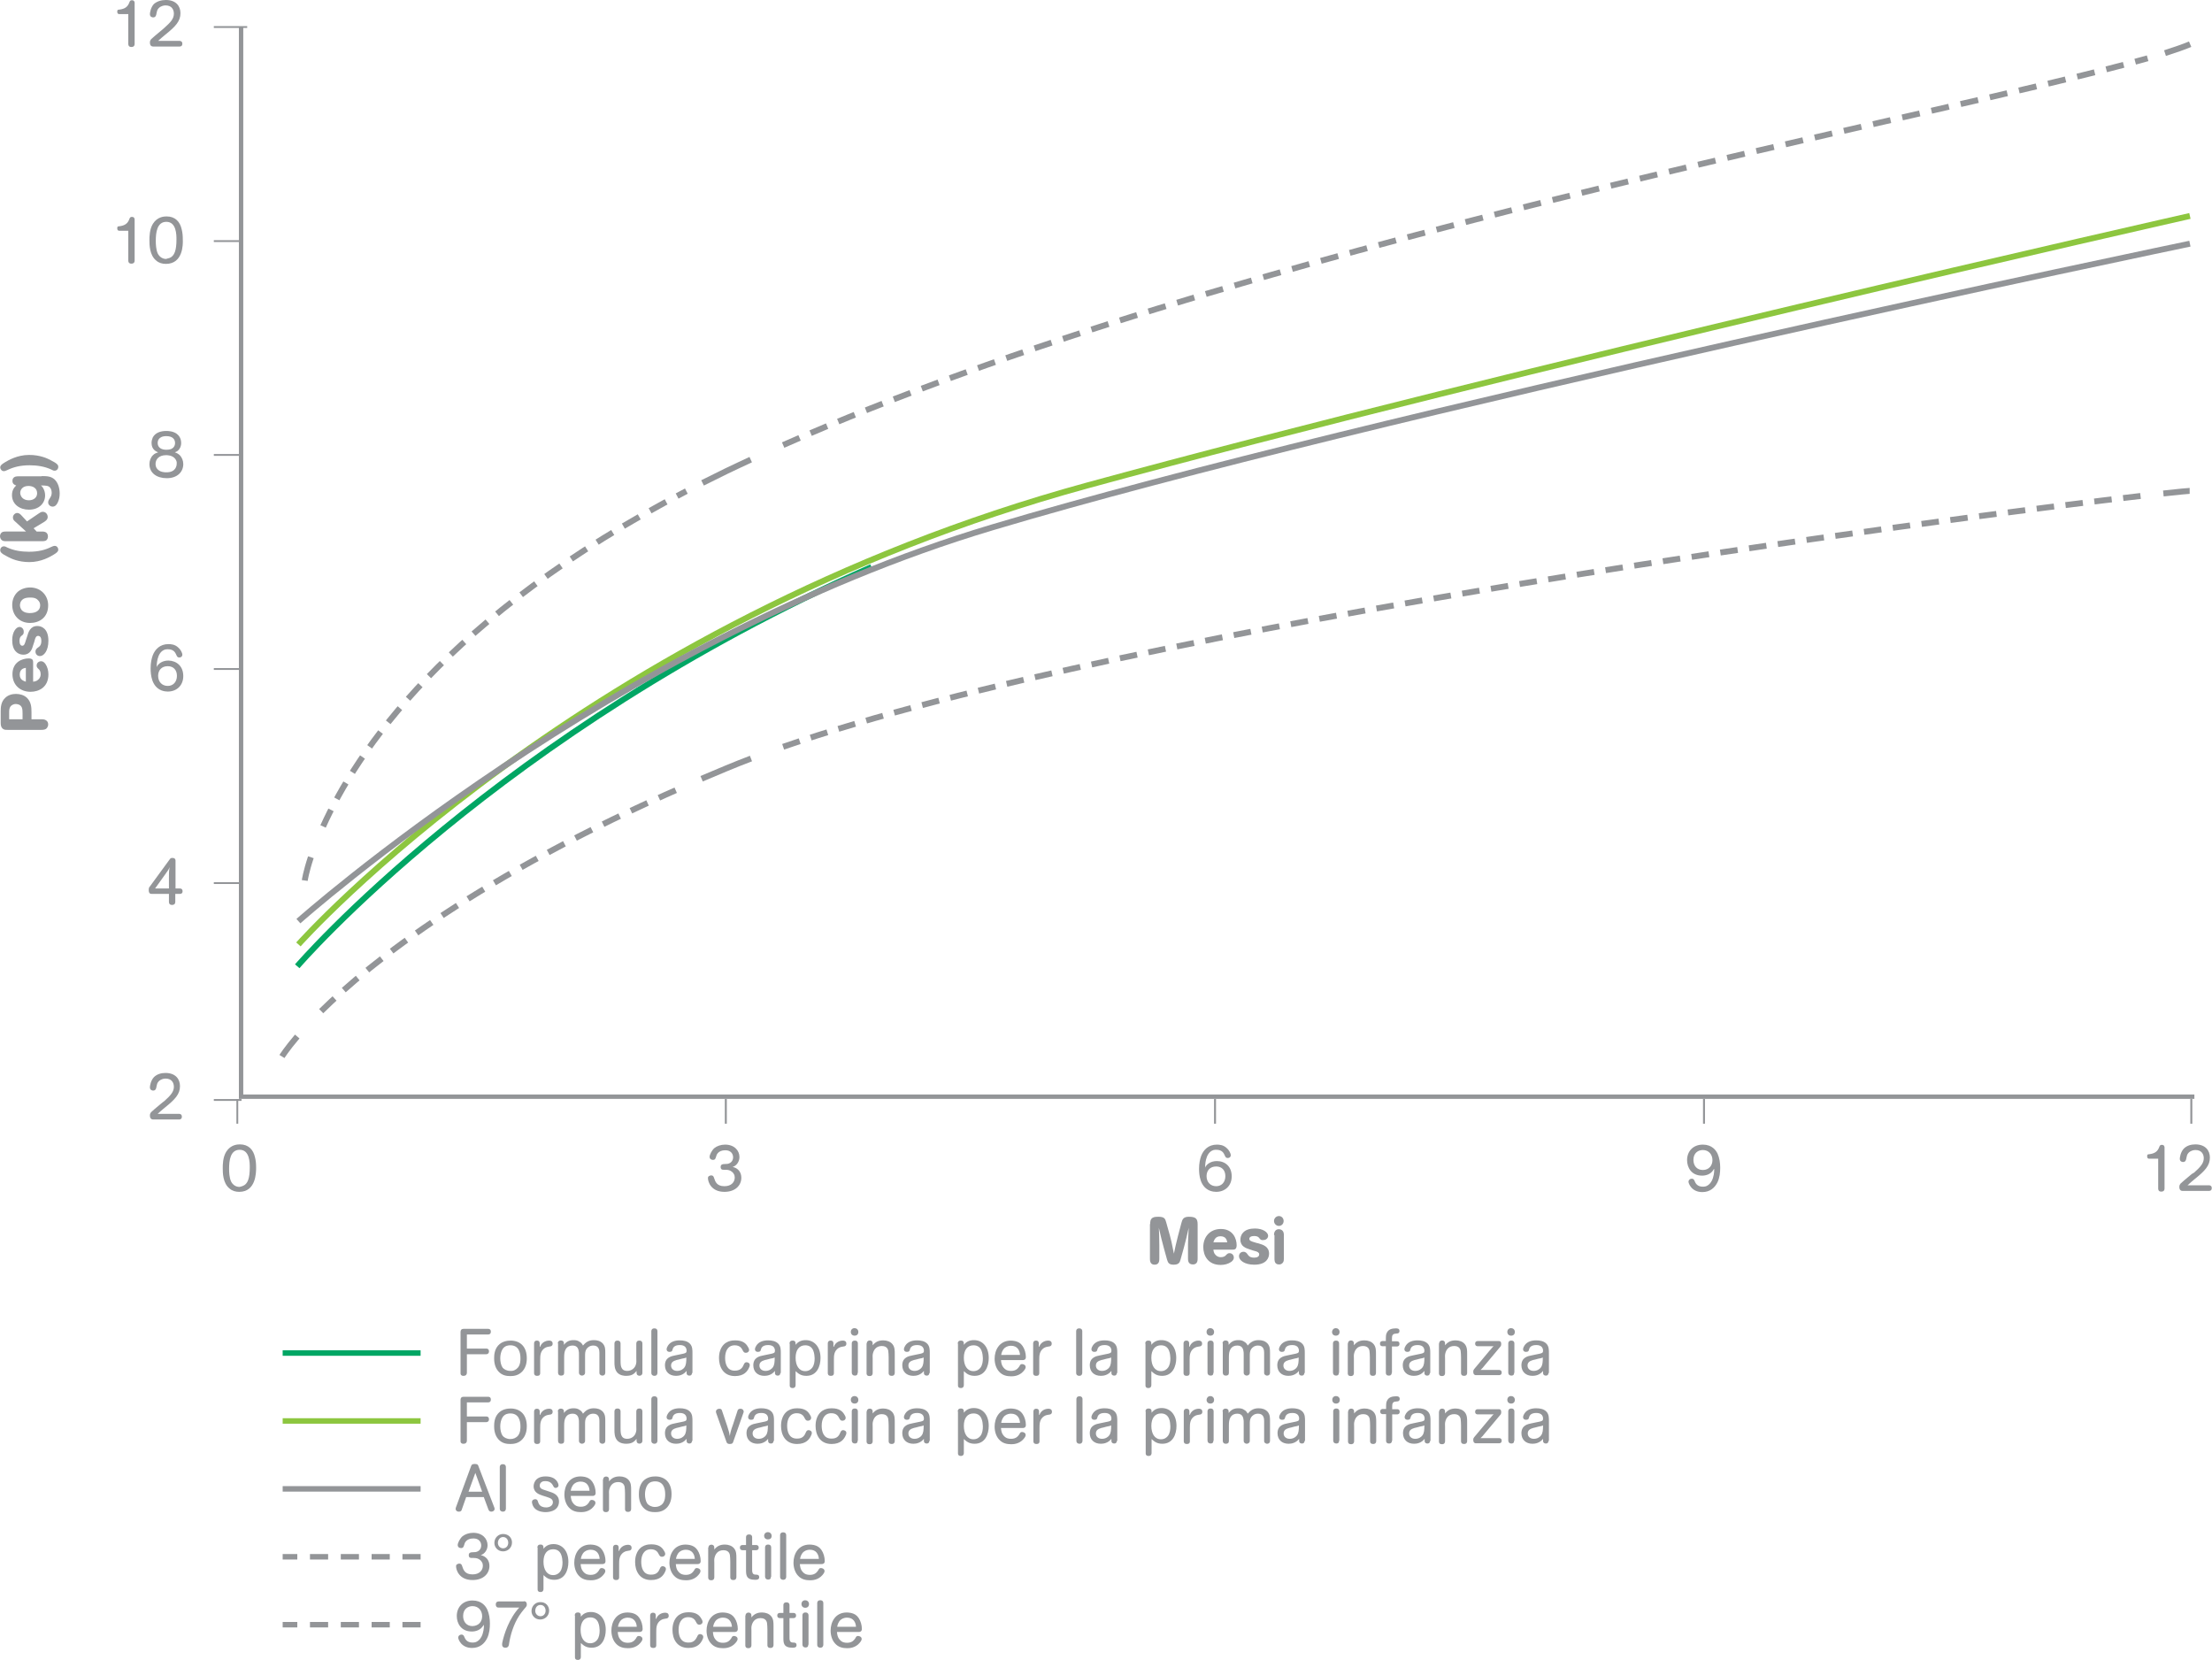 <?xml version="1.0" encoding="UTF-8"?> <!-- Generator: Adobe Illustrator 24.1.2, SVG Export Plug-In . SVG Version: 6.00 Build 0) --> <svg xmlns="http://www.w3.org/2000/svg" xmlns:xlink="http://www.w3.org/1999/xlink" version="1.1" id="Layer_1" x="0px" y="0px" viewBox="0 0 941.4 706.5" style="enable-background:new 0 0 941.4 706.5;" xml:space="preserve"> <style type="text/css"> .st0{fill:none;stroke:#939598;stroke-width:1.865;} .st1{fill:none;stroke:#939598;stroke-width:0.777;} .st2{fill:none;stroke:#939598;stroke-width:0.839;} .st3{fill:#939598;} .st4{fill:none;stroke:#939598;stroke-width:2.521;stroke-dasharray:7.83,5.309;} .st5{fill:none;stroke:#939598;stroke-width:2.521;stroke-dasharray:7.439,4.918;} .st6{fill:none;stroke:#939598;stroke-width:2.521;} .st7{fill:none;stroke:#939598;stroke-width:2.521;stroke-dasharray:7.812,5.291;} .st8{fill:none;stroke:#939598;stroke-width:2.521;stroke-dasharray:7.632,5.111;} .st9{fill:none;stroke:#00A664;stroke-width:2.521;} .st10{fill:none;stroke:#8DC63F;stroke-width:2.521;} .st11{fill:none;stroke:#00A664;stroke-width:2.334;} .st12{fill:none;stroke:#8DC63F;stroke-width:2.334;} .st13{fill:none;stroke:#939598;stroke-width:2.334;} .st14{fill:none;stroke:#939598;stroke-width:2.334;stroke-dasharray:7.726,5.392;} </style> <g> <polyline class="st0" points="102.6,11.4 102.6,466.7 933.9,466.7 "></polyline> </g> <line class="st1" x1="91" y1="375.8" x2="102.8" y2="375.8"></line> <line class="st1" x1="91" y1="468.1" x2="102.8" y2="468.1"></line> <line class="st1" x1="91" y1="193.6" x2="102.8" y2="193.6"></line> <line class="st1" x1="91" y1="284.7" x2="102.8" y2="284.7"></line> <line class="st1" x1="91" y1="102.6" x2="102.8" y2="102.6"></line> <line class="st1" x1="91" y1="11.5" x2="105.2" y2="11.5"></line> <line class="st2" x1="517.1" y1="467.7" x2="517.1" y2="478.2"></line> <line class="st2" x1="308.9" y1="467.7" x2="308.9" y2="478.2"></line> <line class="st2" x1="725.2" y1="467.7" x2="725.2" y2="478.2"></line> <line class="st2" x1="932.6" y1="467.7" x2="932.6" y2="478.2"></line> <g> <g> <path class="st3" d="M101.8,507.2c-1.5,0-3-0.4-4.1-1.4c-2.9-2.3-2.9-6.8-2.9-8.7c0-1.4,0-4.6,1.5-7c1.9-3,4.8-3.1,5.8-3.1 c3.7,0,5.7,2.3,6.4,5.4c0.4,1.5,0.5,3,0.5,4.5C109,498.9,109,507.2,101.8,507.2z M103.3,504.7c2.2-0.8,3-3.4,3-7.9 c0-1.9,0-7.5-4.3-7.5c-4,0-4.5,4.6-4.5,8.1c0,1.4,0.1,3.7,0.8,5.3c0.8,1.7,2.3,2.4,3.6,2.4C102.4,505,102.8,504.9,103.3,504.7z"></path> </g> </g> <g> <g> <path class="st3" d="M315.5,501.2c0,3.2-2.5,6-7.2,6c-5.7,0-7-4.3-7-5.8c0-0.1,0-0.4,0.1-0.6c0.3-0.4,0.9-0.6,1.3-0.6 c0.8,0,1,0.5,1.2,1.1c0.5,1.5,1.1,3.5,4.4,3.5c3,0,4.4-1.8,4.4-3.7c0-0.5-0.1-1.1-0.4-1.5c-0.3-0.6-0.8-1-1.3-1.3 c-0.9-0.5-1.6-0.5-3.2-0.5c-0.4,0-1.1-0.1-1.1-1.2c0-1,0.7-1.1,1.1-1.2c1.4-0.1,1.4-0.1,1.8-0.1c1.7-0.3,2.4-1.6,2.4-2.8 c0-1.5-1-3-3.3-3c-3.2,0-3.8,2.1-3.9,2.6c-0.3,0.9-0.4,1.5-1.4,1.5c-0.7,0-1.4-0.4-1.4-1.3c0-0.9,0.9-2.7,2-3.7 c1.1-0.9,2.8-1.5,4.6-1.5c3.9,0,6.1,2.5,6.1,5.3c0,1.9-1.2,3.7-2.9,4.2C314.2,497.1,315.5,498.9,315.5,501.2z"></path> </g> </g> <g> <g> <path class="st3" d="M524.2,500.6c0,4.1-2.9,6.6-6.6,6.6c-0.6,0-1.7-0.1-2.7-0.5c-4.2-1.7-4.6-6.7-4.6-9.3c0-2.3,0.4-4.1,0.9-5.5 c1-2.6,3.1-4.8,6.7-4.8c1,0,2.7,0.1,4.1,1.4c1,0.8,1.8,2.3,1.8,3.1c0,0.8-0.6,1.2-1.3,1.2c-0.8,0-1-0.5-1.3-1.2 c-0.4-0.9-1.1-2.3-3.5-2.3c-0.4,0-0.8,0-1.2,0.1c-3.8,1.1-3.6,7.2-3.6,7.5c0.1-0.3,0.2-0.4,0.3-0.6c0.5-0.8,2-2.2,4.7-2.2 C521.4,494.1,524.2,496.4,524.2,500.6z M517.6,496.4c-2.7,0-4.1,1.8-4.1,4.1c0,2.6,1.7,4.3,4.1,4.3c2.2,0,3.9-1.6,3.9-4.3 C521.5,498,520,496.4,517.6,496.4z"></path> </g> </g> <g> <g> <path class="st3" d="M729.1,498c-1,1.6-2.9,2.3-4.7,2.3c-4.6,0-6.4-3.5-6.4-6.6c0-3.7,2.5-6.6,6.7-6.6c3.9,0,5.6,2.4,6.3,3.9 c0.8,1.8,1.1,4,1.1,5.9c0,1.9-0.2,4.3-1.2,6.3c-1.1,2.2-3.1,4.1-6.4,4.1c-4.7,0-5.9-3.8-5.9-4.4c0-0.7,0.6-1.3,1.4-1.3 c0.8,0,1,0.5,1.3,1.2c0.3,0.7,1,2.2,3.4,2.2c0.7,0,1.4-0.1,2-0.5c0.7-0.4,1.7-1.3,2.3-3.2c0.6-1.8,0.6-3.9,0.5-3.9 C729.3,497.6,729.2,497.8,729.1,498z M728.8,493.7c0-2.3-1.5-4.3-4.1-4.3c-1.9,0-4,1.2-4,4.2c0,2.5,1.5,4.3,4,4.3 C727.4,497.9,728.8,495.9,728.8,493.7z"></path> </g> </g> <g> <g> <g> <path class="st3" d="M918.5,493.1h-3.7c-0.4,0-1,0-1-1.1c0-0.7,0.3-0.8,0.8-0.8c2.5-0.3,3.7-1.2,4.4-3.2c0.2-0.5,0.4-0.8,1-0.8 c1.1,0,1.1,0.7,1.2,1v17.6c0,0.4-0.1,1.3-1.4,1.3c-1.2,0-1.3-0.9-1.3-1.3V493.1z"></path> <path class="st3" d="M933.8,499c2.7-2.4,4.1-4,4.1-6.1c0-1.8-1-3.5-3.5-3.5c-0.6,0-1.8,0.1-2.9,1.1c-0.8,0.8-0.8,1.5-1,2.3 c-0.1,0.7-0.3,1.7-1.4,1.7c-0.3,0-1.4-0.1-1.4-1.4c0-0.5,0.3-2.8,1.7-4.3c1.3-1.3,3.1-1.8,4.9-1.8c4.3,0,6.2,2.6,6.2,5.6 c0,3.4-2,5.6-6.5,9.2c-0.9,0.7-2,1.7-3,2.6h9.1c0.3,0,1.2,0.1,1.2,1.2c0,1.1-0.8,1.2-1.2,1.2h-11.2c-0.4,0-1.4-0.1-1.4-1.7 c0-0.8,0.3-1.1,0.5-1.4c1-0.9,2-1.8,3-2.6c0.3-0.2,1.5-1.3,1.8-1.5L933.8,499z"></path> </g> </g> </g> <g> <g> <path class="st3" d="M71.9,380.4h-7.3c-0.6,0-1.3-0.1-1.3-1.7c0-0.7,0.1-1,0.3-1.2l8.7-11.9c0.3-0.4,0.5-0.5,1.1-0.5 c1.1,0,1.3,0.7,1.3,1.1v11.9h1.9c0.3,0,1.1,0.1,1.1,1.2c0,1-0.8,1.1-1.1,1.1h-2v3.4c0,0.4-0.1,1.3-1.4,1.3c-1.2,0-1.3-0.9-1.3-1.3 V380.4z M71.9,378.1v-5c0-2.7,0.1-2.9,0.3-4.1c-0.3,0.8-0.5,1.2-1.9,3.1l-4.3,6H71.9z"></path> </g> </g> <g> <g> <path class="st3" d="M69.9,468.6c2.7-2.4,4.1-4,4.1-6.1c0-1.8-1-3.5-3.5-3.5c-0.6,0-1.8,0.1-2.9,1.1c-0.8,0.8-0.8,1.5-1,2.3 c-0.1,0.7-0.3,1.7-1.4,1.7c-0.3,0-1.4-0.1-1.4-1.4c0-0.5,0.3-2.8,1.7-4.3c1.3-1.3,3.1-1.8,4.9-1.8c4.3,0,6.2,2.6,6.2,5.6 c0,3.4-2,5.6-6.5,9.2c-0.9,0.7-2,1.7-3,2.6h9.1c0.3,0,1.2,0.1,1.2,1.2c0,1.1-0.8,1.2-1.2,1.2H65.2c-0.4,0-1.4-0.1-1.4-1.7 c0-0.8,0.3-1.1,0.5-1.4c1-0.9,2-1.8,3-2.6c0.3-0.2,1.5-1.3,1.8-1.5L69.9,468.6z"></path> </g> </g> <g> <g> <path class="st3" d="M78,287.7c0,4.1-2.9,6.6-6.6,6.6c-0.6,0-1.7-0.1-2.7-0.5c-4.2-1.7-4.6-6.7-4.6-9.4c0-2.3,0.4-4.1,0.9-5.5 c1-2.6,3.1-4.8,6.7-4.8c1,0,2.7,0.1,4.1,1.4c1,0.8,1.8,2.3,1.8,3.1c0,0.8-0.6,1.2-1.3,1.2c-0.8,0-1-0.5-1.3-1.2 c-0.4-0.9-1.1-2.3-3.5-2.3c-0.4,0-0.8,0-1.2,0.1c-3.8,1.1-3.6,7.2-3.6,7.5c0.1-0.3,0.2-0.4,0.3-0.6c0.5-0.8,2-2.2,4.7-2.2 C75.2,281.2,78,283.5,78,287.7z M71.4,283.5c-2.7,0-4.1,1.8-4.1,4.1c0,2.6,1.7,4.3,4.1,4.3c2.2,0,3.9-1.6,3.9-4.3 C75.3,285.1,73.8,283.5,71.4,283.5z"></path> </g> </g> <g> <g> <path class="st3" d="M76.6,193.8c0.8,0.9,1.4,2.2,1.4,3.7c0,3.3-2.5,6-7,6c-4.3,0-7.4-2.2-7.4-6c0-1.4,0.5-2.8,1.5-3.8 c0.8-0.8,1.6-1,2.2-1.2c-0.9-0.4-2.8-1.2-2.8-4c0-0.8,0.2-1.6,0.5-2.3c1.1-2.1,3.4-2.8,5.8-2.8c0.9,0,2.9,0.1,4.4,1.2 c0.8,0.6,1.9,1.8,1.9,3.9c0,1.5-0.6,2.5-1.2,3.1c-0.5,0.5-1,0.7-1.5,0.9C75,192.7,75.8,193,76.6,193.8z M74.6,195.3 c-1.2-1.6-3.4-1.6-3.9-1.6c-3.3,0-4.5,2-4.5,3.7c0,0.8,0.2,1.5,0.6,2c1.2,1.6,3.3,1.6,4,1.6c4.2,0,4.4-3,4.4-3.7 C75.3,196.7,75.1,196,74.6,195.3z M70.8,185.6c-3.6,0-3.7,2.4-3.7,2.9c0,1.9,1.5,2.9,3.7,2.9c0.8,0,1.4-0.1,2-0.3 c0.9-0.4,1.7-1.2,1.7-2.6C74.5,187,73.5,185.6,70.8,185.6z"></path> </g> </g> <g> <g> <path class="st3" d="M54.6,98.2h-3.7c-0.4,0-1,0-1-1.1c0-0.7,0.3-0.8,0.8-0.8c2.5-0.3,3.7-1.2,4.4-3.2c0.2-0.5,0.4-0.8,1-0.8 c1.1,0,1.1,0.7,1.2,1v17.6c0,0.4-0.1,1.3-1.4,1.3c-1.2,0-1.3-0.9-1.3-1.3V98.2z"></path> <path class="st3" d="M70.6,112.3c-1.5,0-3-0.4-4.1-1.4c-2.9-2.3-2.9-6.8-2.9-8.7c0-1.4,0-4.6,1.5-7c1.9-3,4.8-3.1,5.8-3.1 c3.7,0,5.7,2.3,6.4,5.4c0.4,1.5,0.5,3,0.5,4.5C77.9,104,77.9,112.3,70.6,112.3z M72.1,109.8c2.2-0.8,3-3.4,3-7.9 c0-1.9,0-7.5-4.3-7.5c-4,0-4.5,4.6-4.5,8.1c0,1.4,0.1,3.7,0.8,5.3c0.8,1.7,2.3,2.4,3.6,2.4C71.2,110,71.7,109.9,72.1,109.8z"></path> </g> </g> <g> <g> <path class="st3" d="M54.6,6h-3.7c-0.4,0-1,0-1-1.1c0-0.7,0.3-0.8,0.8-0.8c2.5-0.3,3.7-1.2,4.4-3.2c0.2-0.5,0.4-0.8,1-0.8 c1.1,0,1.1,0.7,1.2,1v17.6c0,0.4-0.1,1.3-1.4,1.3c-1.2,0-1.3-0.9-1.3-1.3V6z"></path> <path class="st3" d="M69.9,11.9C72.6,9.5,74,8,74,5.8c0-1.8-1-3.5-3.5-3.5c-0.6,0-1.8,0.1-2.9,1.1c-0.8,0.8-0.8,1.5-1,2.3 c-0.1,0.7-0.3,1.7-1.4,1.7c-0.3,0-1.4-0.1-1.4-1.4c0-0.5,0.3-2.8,1.7-4.3C66.9,0.5,68.7,0,70.6,0c4.3,0,6.2,2.6,6.2,5.6 c0,3.4-2,5.6-6.5,9.2c-0.9,0.7-2,1.7-3,2.6h9.1c0.3,0,1.2,0.1,1.2,1.2c0,1.1-0.8,1.2-1.2,1.2H65.2c-0.4,0-1.4-0.1-1.4-1.7 c0-0.8,0.3-1.1,0.5-1.4c1-0.9,2-1.8,3-2.6c0.3-0.2,1.5-1.3,1.8-1.5L69.9,11.9z"></path> </g> </g> <g> <g> <path class="st3" d="M489.5,520.9c0-0.8,0-2.1,1.1-2.7c0.7-0.4,1.8-0.4,2.4-0.4c2.5,0,2.9,0.8,3.3,2.3l1.6,5.7 c0.5,2,0.7,2.5,1.7,7.7c0.6-3.1,0.8-3.6,1.7-7.4l1.5-5.7c0.4-1.6,0.9-2.6,3.2-2.6c3.1,0,3.7,1,3.7,3.3v14.4c0,0.8,0,2.6-2,2.6 c-2.1,0-2.1-1.8-2.1-2.6v-5.9c0-2,0.1-2.5,0.3-7.1c-0.9,4-1.2,5.2-2.1,8.6l-1.4,5c-0.3,1.1-0.7,2.1-2.9,2.1 c-2.1,0-2.4-0.9-2.8-2.1l-1.3-4.7c-1.1-4.1-1.2-4.5-2.2-8.9c0.1,3.1,0.2,3.9,0.2,7.5v5.6c0,0.8,0,2.6-2,2.6c-2,0-2-1.8-2-2.7 V520.9z"></path> <path class="st3" d="M516.4,531.8c0.1,0.7,0.2,1.5,0.9,2.2c0.9,1,1.9,1,2.3,1c1.1,0,1.7-0.4,2-0.7c0.2-0.2,0.3-0.3,0.5-0.5 c0.4-0.4,0.8-0.5,1.2-0.5c1,0,1.8,0.8,1.8,1.9c0,0.6-0.3,1.2-1.1,1.8c-1.3,0.9-2.9,1.3-4.5,1.3c-5.5,0-7.4-4.1-7.4-7.6 c0-4.3,2.8-7.7,7.5-7.7c5.2,0,6.7,4.2,6.7,6.9c0,1.9-1,1.9-1.8,1.9H516.4z M522.3,528.7c-0.1-0.5-0.2-1-0.5-1.5 c-0.5-0.8-1.4-1.1-2.4-1.1c-2.2,0-2.7,1.7-3,2.6H522.3z"></path> <path class="st3" d="M536.1,527.1c-0.3-0.5-0.8-1.1-2.4-1.1c-1.3,0-2,0.5-2,1.2c0,0.8,0.9,1.1,2.3,1.5c0.5,0.2,1,0.3,1.5,0.4 c2.1,0.6,4.6,1.4,4.6,4.4c0,1.7-1,4.7-6.3,4.7c-4.2,0-6.5-1.9-6.5-3.6c0-1.1,0.8-1.9,1.9-1.9c1,0,1.4,0.6,1.9,1.3 c0.3,0.4,0.8,1.2,2.7,1.2c1.3,0,2.1-0.5,2.1-1.4c0-0.8-0.8-1.1-1.4-1.3c-0.4-0.1-2.2-0.6-2.6-0.8c-1.5-0.5-4-1.2-4-4.1 c0-0.7,0.1-1.9,1.1-3c1.2-1.4,3.2-1.8,5.1-1.8c3.5,0,5.6,1.7,5.6,3.1c0,1-0.9,1.8-1.9,1.8C536.7,527.9,536.4,527.4,536.1,527.1z"></path> <path class="st3" d="M542.2,519.6c0-1.1,0.9-2.1,2.1-2.1c1.1,0,2,0.9,2,2.1c0,1.2-0.9,2.1-2,2.1 C543.1,521.7,542.2,520.7,542.2,519.6z M542.2,525.6c0-1.1,0.3-1.5,0.6-1.9c0.3-0.3,0.7-0.6,1.5-0.6c0.3,0,0.6,0.1,0.9,0.2 c1.1,0.5,1.2,1.6,1.2,2.3v9.9c0,0.6,0,1.2-0.4,1.8c-0.5,0.6-1,0.8-1.6,0.8c-0.4,0-0.6-0.1-0.8-0.1c-1.2-0.4-1.2-1.7-1.2-2.4V525.6 z"></path> </g> </g> <g> <g> <path class="st3" d="M13.3,306.1h4.3c0.7,0,1.4,0,2.1,0.5c0.7,0.5,0.8,1.2,0.8,1.7c0,0.5-0.1,0.8-0.2,0.9 c-0.5,1.4-1.9,1.4-2.7,1.4H3.2c-0.5,0-0.9,0-1.3-0.1c-1.5-0.5-1.6-2-1.6-2.9v-4.9c0-1.7,0.1-4,1.9-5.7c1.2-1.2,2.9-1.7,4.6-1.7 s3.4,0.5,4.6,1.6c1.9,1.8,2,4.1,2,6.2V306.1z M3.9,306.1h5.7v-2.5c0-0.8,0-1.7-0.3-2.5c-0.6-1.4-2.1-1.5-2.6-1.5 c-1.2,0-1.9,0.7-2,0.8c-0.8,0.8-0.8,1.8-0.8,3V306.1z"></path> <path class="st3" d="M14.1,290.1c0.7-0.1,1.5-0.2,2.2-0.9c1-0.9,1-1.9,1-2.3c0-1.1-0.4-1.7-0.7-2c-0.2-0.2-0.3-0.3-0.5-0.5 c-0.4-0.4-0.5-0.8-0.5-1.2c0-1,0.8-1.8,1.9-1.8c0.6,0,1.2,0.3,1.8,1.1c0.9,1.3,1.3,2.9,1.3,4.5c0,5.5-4.1,7.4-7.6,7.4 c-4.3,0-7.7-2.8-7.7-7.5c0-5.2,4.2-6.7,6.9-6.7c1.9,0,1.9,1,1.9,1.8V290.1z M11,284.2c-0.5,0.1-1,0.2-1.5,0.5 c-0.8,0.5-1.1,1.4-1.1,2.4c0,2.2,1.7,2.7,2.6,3V284.2z"></path> <path class="st3" d="M9.4,270.4c-0.5,0.3-1.1,0.8-1.1,2.4c0,1.3,0.5,2,1.2,2c0.8,0,1.1-0.9,1.5-2.3c0.2-0.5,0.3-1,0.5-1.5 c0.6-2.1,1.4-4.6,4.4-4.6c1.7,0,4.7,1,4.7,6.3c0,4.2-1.9,6.5-3.6,6.5c-1.1,0-1.9-0.8-1.9-1.9c0-1,0.6-1.4,1.3-1.9 c0.4-0.3,1.2-0.8,1.2-2.7c0-1.3-0.5-2.1-1.4-2.1c-0.8,0-1.1,0.8-1.3,1.4c-0.1,0.4-0.6,2.2-0.8,2.6c-0.4,1.5-1.2,4-4.1,4 c-0.7,0-1.9-0.1-3-1.1c-1.4-1.2-1.8-3.2-1.8-5.1c0-3.5,1.7-5.6,3.1-5.6c1,0,1.8,0.9,1.8,1.9C10.2,269.8,9.7,270.1,9.4,270.4z"></path> <path class="st3" d="M5.2,257.4c0-2.1,0.8-4.1,2.3-5.5c1.1-1,3-1.9,5.3-1.9c4.6,0,7.7,3.4,7.7,7.6c0,5.3-3.9,7.5-7.7,7.5 C8.3,265.1,5.2,261.9,5.2,257.4z M9.2,259.6c1.1,1.3,3,1.3,3.5,1.3c2.6,0,4.4-1.1,4.4-3.3c0-1.7-1.2-2.4-1.5-2.7 c-0.9-0.6-2-0.6-2.9-0.6c-0.9,0-1.8,0.1-2.6,0.5c-1.6,0.9-1.6,2.4-1.6,2.8C8.5,258,8.6,258.8,9.2,259.6z"></path> <path class="st3" d="M24.8,233.9c0,0.8-0.6,1.3-1.9,2.1c-1.5,0.9-5.3,3.2-10.4,3.2c-4.7,0-7.8-1.5-9.1-2.2c-3-1.5-3.3-2.1-3.3-2.9 c0-0.9,0.7-1.6,1.5-1.6c0.5,0,0.8,0.1,1.5,0.5c2.8,1.3,6,1.8,9.2,1.8c4.1,0,7-0.8,9.4-2c0.7-0.3,1.1-0.5,1.6-0.5 C24.2,232.3,24.8,233.1,24.8,233.9z"></path> <path class="st3" d="M11.1,226.2l-4.7-4.3c-0.5-0.4-0.9-0.9-0.9-1.7c0-1,0.9-1.9,1.8-1.9c0.8,0,1.3,0.5,1.7,0.9l2.5,2.7l5-3.4 c0.6-0.4,1-0.7,1.7-0.7c1.4,0,2.1,1.2,2.1,2.2c0,1.1-0.9,1.7-1.5,2.1l-4.5,2.7l1.3,1.4h2.3c0.4,0,0.7,0,1,0.1c1,0.2,1.5,1,1.5,1.9 c0,0.2,0,0.4-0.1,0.8c-0.4,1.3-1.5,1.3-2.3,1.3H2.5c-0.6,0-1.4,0-1.9-0.6c-0.3-0.3-0.6-0.9-0.6-1.5c0-0.4,0.1-0.7,0.2-0.9 c0.5-1.1,1.5-1.1,2.2-1.1H11.1z"></path> <path class="st3" d="M17.7,202.6c2.4,0,4,0.1,5.5,1.4c1.5,1.4,2.2,3.7,2.2,6c0,1.3-0.2,2.5-0.8,3.8c-0.4,0.8-1,1.8-2.2,1.8 c-0.9,0-1.9-0.7-1.9-1.8c0-0.4,0.1-0.8,0.3-1.1c0.1-0.3,0.4-0.5,0.5-0.8c0.7-1,0.7-1.9,0.7-2.2c0-1-0.3-1.7-0.7-2.2 c-0.7-0.8-1.6-0.9-3.9-0.9c0.4,0.3,0.6,0.5,0.9,1c0.6,1,0.9,2.1,0.9,3.2c0,3.3-2.5,6.1-6.9,6.1c-3.9,0-7.2-2.3-7.2-6.2 c0-2.4,1.2-3.5,1.8-4.1c-0.6-0.2-1.6-0.6-1.6-1.9c0-0.1,0-0.4,0.1-0.8c0.5-1.2,1.7-1.2,2.5-1.2H17.7z M12.3,212.9 c1.8,0,3.5-1,3.5-3c0-2.1-1.7-3.1-3.7-3.1c-2.4,0-3.5,1.5-3.5,3C8.7,211.4,9.9,212.9,12.3,212.9z"></path> <path class="st3" d="M0.1,198.9c0-0.8,0.6-1.3,1.9-2.1c1.5-0.9,5.3-3.2,10.4-3.2c4.7,0,7.8,1.5,9.1,2.2c3,1.5,3.3,2.1,3.3,2.9 c0,0.9-0.7,1.6-1.5,1.6c-0.5,0-0.8-0.1-1.5-0.5c-2.8-1.3-6-1.8-9.2-1.8c-4,0-6.9,0.8-9.4,2c-0.7,0.3-1.1,0.5-1.6,0.5 C0.8,200.5,0.1,199.7,0.1,198.9z"></path> </g> </g> <line class="st1" x1="101" y1="467.7" x2="101" y2="478.2"></line> <g> <path class="st4" d="M136.7,430.3c21.4-21.1,66.8-57.2,154.7-95.7"></path> <path class="st5" d="M333.3,317.8c152.2-52.7,495.9-97.3,579.9-107"></path> <path class="st6" d="M920.7,210c6.6-0.7,10.5-1.1,11.2-1.1 M298.6,331.4c3.5-1.5,7.1-3,10.7-4.5c3.3-1.4,6.7-2.7,10.3-4.1 M120,449.6c0,0,1.9-3.1,6.5-8.5"></path> <path class="st7" d="M137.5,351.7c14.1-31.3,52.5-89.6,154.6-142.7"></path> <path class="st8" d="M333.3,189.4C525.2,104.4,825.7,50,914,24.8"></path> <path class="st6" d="M921.4,22.6c4.3-1.4,7.9-2.6,10.7-3.8 M299,205.5c3.4-1.7,6.8-3.4,10.3-5.1c3.4-1.6,6.7-3.2,10.2-4.8 M129.7,374.7c0,0,0.5-3.6,2.6-9.9"></path> <path class="st9" d="M126.5,411.2c0,0,85.6-99.8,244.4-169.9"></path> <path class="st10" d="M127,401.9c0,0,121.2-136.6,335.7-195.3C643.3,157.2,932,91.9,932,91.9"></path> <path class="st6" d="M127,392c0,0,134.2-119.5,295.4-167.6C583.5,176.2,932,103.7,932,103.7"></path> </g> <g> <g> <g> <path class="st3" d="M198.7,567.8v6.1h8.3c0.3,0,1.1,0.1,1.1,1.2c0,1-0.8,1.2-1.1,1.2h-8.3v7.9c0,0.4-0.2,1.3-1.4,1.3 c-0.3,0-0.5,0-0.7-0.1c-0.6-0.3-0.6-0.7-0.6-1.1v-17.5c0-0.8,0.4-1.3,1.3-1.3h10.4c0.4,0,1.2,0.1,1.2,1.2c0,1.1-0.8,1.2-1.2,1.2 H198.7z"></path> <path class="st3" d="M222.4,583.5c-1.7,1.9-3.8,2.1-5.2,2.1c-1.5,0-3.5-0.2-5.1-2c-1.7-1.9-1.8-4.5-1.8-5.5 c0-1.4,0.1-3.7,1.7-5.5c1.7-1.9,4.1-2.1,5.3-2.1c4.1,0,6.9,2.6,6.9,7.5C224.2,579.1,224.1,581.6,222.4,583.5z M220.5,581.9 c1-1.3,1-3.1,1-3.9c0-2.7-0.9-5.5-4.3-5.5c-0.8,0-2.3,0.1-3.3,1.6c-0.7,1.1-1,2.6-1,3.9c0,1.4,0.3,3,1,4c0.6,0.7,1.7,1.4,3.3,1.4 C218.5,583.5,219.7,582.9,220.5,581.9z"></path> <path class="st3" d="M229.9,573.1c0.5-1.6,2.1-2.6,3.8-2.6c0.3,0,1.5,0,1.5,1.3c0,1-0.8,1.2-1.2,1.2c-0.7,0.1-1.4,0.2-2.2,0.7 c-1.9,1.3-1.9,3.3-1.9,5v5.6c0,0.5-0.1,1.2-1.3,1.2c-1.2,0-1.3-0.8-1.3-1.2v-12.6c0-0.3,0.1-1.2,1.2-1.2c1.1,0,1.2,0.8,1.2,1.2 V573.1z"></path> <path class="st3" d="M237.4,571.7c0-0.4,0.1-0.8,0.6-1.1c0.3-0.2,1-0.2,1.4,0c0.6,0.3,0.6,0.7,0.6,1.7c1.1-1.4,2.3-2,4.1-2 c0.8,0,1.7,0.1,2.4,0.6c1,0.5,1.4,1.3,1.6,1.7c1.1-1.3,2.4-2.3,4.6-2.3c1.4,0,2.8,0.3,3.9,1.5c1,1.2,1,2.5,1,3.9v8.4 c0,0.4-0.1,1.3-1.3,1.3c-0.2,0-0.5-0.1-0.6-0.2c-0.6-0.3-0.6-0.7-0.6-1.1v-6.3c0-0.8,0-1.6,0-2.1c0-0.9-0.1-3.1-2.6-3.1 c-1.5,0-2.4,0.8-2.9,1.5c-0.6,0.9-0.6,1.9-0.6,3v7c0,0.4-0.1,0.8-0.6,1.1c-0.3,0.1-0.5,0.2-0.7,0.2c-0.2,0-0.5-0.1-0.7-0.2 c-0.5-0.3-0.6-0.7-0.6-1.1V577c0-1.3,0-1.6-0.1-2c-0.1-0.5-0.3-2.4-2.6-2.4c-1.2,0-2.2,0.4-2.9,1.5c-0.6,1-0.7,2.1-0.7,3.6v6.5 c0,0.2-0.1,0.4-0.1,0.6c-0.1,0.3-0.5,0.6-1.2,0.6c-1.2,0-1.3-0.9-1.3-1.3V571.7z"></path> <path class="st3" d="M273.4,584.2c0,0.4-0.1,0.8-0.6,1.1c-0.4,0.2-0.9,0.2-1.3,0c-0.6-0.3-0.6-0.8-0.6-1.9 c-1.2,1.6-2.4,2.1-4.5,2.1c-0.7,0-2.5-0.1-3.7-1.4c-1.2-1.4-1.2-3.2-1.2-4.5v-7.8c0-0.4,0.1-1.3,1.3-1.3s1.3,0.9,1.3,1.3v7 c0,1.9,0.1,2.7,0.5,3.4c0.6,1.2,2,1.2,2.3,1.2c1.8,0,3.4-1.1,3.8-3c0.2-0.7,0.1-1.3,0.1-2.4v-6.2c0-0.4,0.1-1.3,1.3-1.3 c1.2,0,1.3,0.9,1.3,1.3V584.2z"></path> <path class="st3" d="M279.8,584.2c0,0.3-0.1,1.3-1.3,1.3c-0.7,0-1.3-0.4-1.3-1.3v-17.7c0-0.3,0.1-1.2,1.3-1.2 c1.2,0,1.3,0.9,1.3,1.2V584.2z"></path> <path class="st3" d="M294.5,584.3c0,0.3-0.1,1.1-1.1,1.1c-0.5,0-0.9-0.2-1.1-0.6c-0.1-0.2-0.1-0.3-0.1-1.4 c-1.4,1.8-3.3,2.1-4.5,2.1c-2.9,0-4.7-1.8-4.7-4.5c0-3.4,2.8-3.9,4.3-4.2l2.4-0.5c1-0.2,1.5-0.3,1.7-0.4c0.6-0.2,0.8-0.4,0.8-1.1 c0-2.4-2.4-2.4-2.9-2.4c-2.4,0-2.9,1.2-3.1,2c-0.1,0.4-0.2,0.9-1.2,0.9c-1,0-1.3-0.6-1.3-1.1c0-0.6,0.4-1.3,0.6-1.6 c1.1-1.7,3.1-2.2,5-2.2c1.6,0,3.3,0.3,4.4,1.5c1,1.1,1,2.6,1,3.9V584.3z M288.7,578.6c-0.5,0.1-1,0.2-1.4,0.4 c-0.4,0.1-1.7,0.6-1.7,2.1c0,1.5,1.2,2.3,2.6,2.3c1.6,0,2.7-0.9,3.1-1.5c0.7-1,0.8-2.3,0.8-4.2c-0.5,0.2-0.7,0.3-1.9,0.5 L288.7,578.6z"></path> <path class="st3" d="M316.5,580.8c0.2-0.5,0.5-1.1,1.2-1.1c0.3,0,1.4,0.2,1.4,1.2c0,0.4-0.2,1-0.6,1.7c-0.5,0.8-1.7,3-5.7,3 c-5.1,0-6.8-4.1-6.8-7.6c0-1.1,0.1-2.2,0.5-3.3c1.5-4.3,5.4-4.3,6.4-4.3c3.3,0,4.6,1.4,5.3,2.6c0.6,0.9,0.6,1.3,0.6,1.5 c0,0.7-0.6,1.2-1.4,1.2c-0.8,0-1-0.5-1.4-1.2c-0.3-0.6-1-2-3.3-2c-3,0-4.1,2.6-4.1,5.3c0,2.4,0.7,5.5,4.1,5.5 C315.4,583.3,316.1,581.7,316.5,580.8z"></path> <path class="st3" d="M332.1,584.3c0,0.3-0.1,1.1-1.1,1.1c-0.5,0-0.9-0.2-1.1-0.6c-0.1-0.2-0.1-0.3-0.1-1.4 c-1.4,1.8-3.3,2.1-4.5,2.1c-2.9,0-4.7-1.8-4.7-4.5c0-3.4,2.8-3.9,4.3-4.2l2.4-0.5c1-0.2,1.5-0.3,1.7-0.4c0.6-0.2,0.8-0.4,0.8-1.1 c0-2.4-2.4-2.4-2.9-2.4c-2.4,0-2.9,1.2-3.1,2c-0.1,0.4-0.2,0.9-1.2,0.9c-1,0-1.3-0.6-1.3-1.1c0-0.6,0.4-1.3,0.6-1.6 c1.1-1.7,3.1-2.2,5-2.2c1.6,0,3.3,0.3,4.4,1.5c1,1.1,1,2.6,1,3.9V584.3z M326.3,578.6c-0.5,0.1-1,0.2-1.4,0.4 c-0.4,0.1-1.7,0.6-1.7,2.1c0,1.5,1.2,2.3,2.6,2.3c1.6,0,2.7-0.9,3.1-1.5c0.7-1,0.8-2.3,0.8-4.2c-0.5,0.2-0.7,0.3-1.9,0.5 L326.3,578.6z"></path> <path class="st3" d="M336,571.8c0-0.4,0.1-1.3,1.3-1.3c0.1,0,0.4,0,0.7,0.1c0.6,0.3,0.6,0.8,0.6,1.7c1.1-1.4,2.5-2,4.3-2 c3.6,0,6.3,2.8,6.3,7.6c0,3.5-1.5,7.6-6,7.6c-2.3,0-3.4-0.9-4.6-2v5.9c0,0.4-0.1,1.3-1.3,1.3c-0.2,0-0.5-0.1-0.6-0.1 c-0.6-0.3-0.6-0.7-0.6-1.2V571.8z M342.7,572.5c-2.6,0-4.1,2-4.1,5.3c0,3.3,1.4,5.7,4.1,5.7c1.5,0,2.5-0.8,3-1.5 c0.8-1.1,1-2.6,1-4C346.6,576.5,346.5,572.5,342.7,572.5z"></path> <path class="st3" d="M354.9,573.1c0.5-1.6,2.1-2.6,3.8-2.6c0.3,0,1.5,0,1.5,1.3c0,1-0.8,1.2-1.2,1.2c-0.7,0.1-1.4,0.2-2.2,0.7 c-1.9,1.3-1.9,3.3-1.9,5v5.6c0,0.5-0.1,1.2-1.3,1.2c-1.2,0-1.3-0.8-1.3-1.2v-12.6c0-0.3,0.1-1.2,1.2-1.2c1.1,0,1.2,0.8,1.2,1.2 V573.1z"></path> <path class="st3" d="M363.7,565.2c0.8,0,1.6,0.6,1.6,1.6c0,1-0.6,1.6-1.6,1.6c-1,0-1.6-0.7-1.6-1.6 C362.1,565.8,362.8,565.2,363.7,565.2z M365,584.2c0,0.2-0.1,0.4-0.1,0.6c-0.1,0.3-0.4,0.6-1.1,0.6c-0.8,0-1.3-0.5-1.3-1.3v-12.4 c0-0.3,0.1-1.2,1.3-1.2c1.2,0,1.3,0.9,1.3,1.2V584.2z"></path> <path class="st3" d="M368.9,571.7c0-0.4,0.1-0.8,0.6-1.1c0.4-0.2,1-0.2,1.3,0c0.6,0.3,0.6,0.7,0.6,1.9c1.2-1.5,2.6-2.1,4.5-2.1 c1.5,0,3,0.5,3.9,1.6c1,1.2,1,2.7,1,4.2v8c0,0.4-0.1,1.3-1.3,1.3c-0.2,0-0.5-0.1-0.7-0.1c-0.5-0.3-0.6-0.7-0.6-1.1v-6.6 c0-1.5-0.1-1.8-0.1-2.1c0-0.8-0.2-2.8-2.8-2.8c-2.6,0-3.5,1.9-3.8,3.2c-0.2,0.7-0.1,1.5-0.1,2.2v6.1c0,0.4-0.1,1.3-1.3,1.3 c-0.2,0-0.5-0.1-0.7-0.1c-0.5-0.3-0.6-0.7-0.6-1.1V571.7z"></path> <path class="st3" d="M395.5,584.3c0,0.3-0.1,1.1-1.1,1.1c-0.5,0-0.9-0.2-1.1-0.6c-0.1-0.2-0.1-0.3-0.1-1.4 c-1.4,1.8-3.3,2.1-4.5,2.1c-2.9,0-4.7-1.8-4.7-4.5c0-3.4,2.8-3.9,4.3-4.2l2.4-0.5c1-0.2,1.5-0.3,1.7-0.4c0.6-0.2,0.8-0.4,0.8-1.1 c0-2.4-2.4-2.4-2.9-2.4c-2.4,0-2.9,1.2-3.1,2c-0.1,0.4-0.2,0.9-1.2,0.9c-1,0-1.3-0.6-1.3-1.1c0-0.6,0.4-1.3,0.6-1.6 c1.1-1.7,3.1-2.2,5-2.2c1.6,0,3.3,0.3,4.4,1.5c1,1.1,1,2.6,1,3.9V584.3z M389.7,578.6c-0.5,0.1-1,0.2-1.4,0.4 c-0.4,0.1-1.7,0.6-1.7,2.1c0,1.5,1.2,2.3,2.6,2.3c1.6,0,2.7-0.9,3.1-1.5c0.7-1,0.8-2.3,0.8-4.2c-0.5,0.2-0.7,0.3-1.9,0.5 L389.7,578.6z"></path> <path class="st3" d="M407.6,571.8c0-0.4,0.1-1.3,1.3-1.3c0.1,0,0.4,0,0.7,0.1c0.6,0.3,0.6,0.8,0.6,1.7c1.1-1.4,2.5-2,4.3-2 c3.6,0,6.3,2.8,6.3,7.6c0,3.5-1.5,7.6-6,7.6c-2.3,0-3.4-0.9-4.6-2v5.9c0,0.4-0.1,1.3-1.3,1.3c-0.2,0-0.5-0.1-0.6-0.1 c-0.6-0.3-0.6-0.7-0.6-1.2V571.8z M414.3,572.5c-2.6,0-4.1,2-4.1,5.3c0,3.3,1.4,5.7,4.1,5.7c1.5,0,2.5-0.8,3-1.5 c0.8-1.1,1-2.6,1-4C418.2,576.5,418.1,572.5,414.3,572.5z"></path> <path class="st3" d="M426,578.7c0.1,1.3,0.3,2.4,1.1,3.3c1,1.2,2.1,1.4,3.2,1.4c2.2,0,3-1.2,3.5-1.9c0.4-0.8,0.6-1,1.2-1 s1.5,0.4,1.5,1.2c0,0.1,0,0.2,0,0.3c-0.1,0.5-0.6,1.2-0.9,1.5c-1.9,2.2-4.5,2.2-5.3,2.2c-1.8,0-3.7-0.4-5.1-2 c-1.3-1.4-1.9-3.5-1.9-5.5c0-3.5,1.9-7.7,6.9-7.7c0.6,0,1.2,0.1,1.8,0.2c1.3,0.3,2.4,0.9,3.2,2.1c0.9,1.3,1.4,3.1,1.4,4.7 c0,1.2-0.9,1.3-1.3,1.3H426z M434.1,576.6c-0.1-1.9-1.1-3.9-3.8-3.9c-0.6,0-1.7,0.1-2.7,0.9c-1.1,1-1.4,2.3-1.5,3H434.1z"></path> <path class="st3" d="M442.3,573.1c0.5-1.6,2.1-2.6,3.8-2.6c0.3,0,1.5,0,1.5,1.3c0,1-0.8,1.2-1.2,1.2c-0.7,0.1-1.4,0.2-2.2,0.7 c-1.9,1.3-1.9,3.3-1.9,5v5.6c0,0.5-0.1,1.2-1.3,1.2c-1.2,0-1.3-0.8-1.3-1.2v-12.6c0-0.3,0.1-1.2,1.2-1.2c1.1,0,1.2,0.8,1.2,1.2 V573.1z"></path> <path class="st3" d="M460.6,584.2c0,0.3-0.1,1.3-1.3,1.3c-0.7,0-1.3-0.4-1.3-1.3v-17.7c0-0.3,0.1-1.2,1.3-1.2 c1.2,0,1.3,0.9,1.3,1.2V584.2z"></path> <path class="st3" d="M475.3,584.3c0,0.3-0.1,1.1-1.1,1.1c-0.5,0-0.9-0.2-1.1-0.6c-0.1-0.2-0.1-0.3-0.1-1.4 c-1.4,1.8-3.3,2.1-4.5,2.1c-2.9,0-4.7-1.8-4.7-4.5c0-3.4,2.8-3.9,4.3-4.2l2.4-0.5c1-0.2,1.5-0.3,1.7-0.4c0.6-0.2,0.8-0.4,0.8-1.1 c0-2.4-2.4-2.4-2.9-2.4c-2.4,0-2.9,1.2-3.1,2c-0.1,0.4-0.2,0.9-1.2,0.9c-1,0-1.3-0.6-1.3-1.1c0-0.6,0.4-1.3,0.6-1.6 c1.1-1.7,3.1-2.2,5-2.2c1.6,0,3.3,0.3,4.4,1.5c1,1.1,1,2.6,1,3.9V584.3z M469.5,578.6c-0.5,0.1-1,0.2-1.4,0.4 c-0.4,0.1-1.7,0.6-1.7,2.1c0,1.5,1.2,2.3,2.6,2.3c1.6,0,2.7-0.9,3.1-1.5c0.7-1,0.8-2.3,0.8-4.2c-0.5,0.2-0.7,0.3-1.9,0.5 L469.5,578.6z"></path> <path class="st3" d="M487.4,571.8c0-0.4,0.1-1.3,1.3-1.3c0.1,0,0.4,0,0.7,0.1c0.6,0.3,0.6,0.8,0.6,1.7c1.1-1.4,2.5-2,4.3-2 c3.6,0,6.3,2.8,6.3,7.6c0,3.5-1.5,7.6-6,7.6c-2.3,0-3.4-0.9-4.6-2v5.9c0,0.4-0.1,1.3-1.3,1.3c-0.2,0-0.5-0.1-0.6-0.1 c-0.6-0.3-0.6-0.7-0.6-1.2V571.8z M494.1,572.5c-2.6,0-4.1,2-4.1,5.3c0,3.3,1.4,5.7,4.1,5.7c1.5,0,2.5-0.8,3-1.5 c0.8-1.1,1-2.6,1-4C498,576.5,497.9,572.5,494.1,572.5z"></path> <path class="st3" d="M506.3,573.1c0.5-1.6,2.1-2.6,3.8-2.6c0.3,0,1.5,0,1.5,1.3c0,1-0.8,1.2-1.2,1.2c-0.7,0.1-1.4,0.2-2.2,0.7 c-1.9,1.3-1.9,3.3-1.9,5v5.6c0,0.5-0.1,1.2-1.3,1.2c-1.2,0-1.3-0.8-1.3-1.2v-12.6c0-0.3,0.1-1.2,1.2-1.2c1.1,0,1.2,0.8,1.2,1.2 V573.1z"></path> <path class="st3" d="M515.1,565.2c0.8,0,1.6,0.6,1.6,1.6c0,1-0.6,1.6-1.6,1.6c-1,0-1.6-0.7-1.6-1.6 C513.5,565.8,514.2,565.2,515.1,565.2z M516.4,584.2c0,0.2-0.1,0.4-0.1,0.6c-0.1,0.3-0.4,0.6-1.1,0.6c-0.8,0-1.3-0.5-1.3-1.3 v-12.4c0-0.3,0.1-1.2,1.3-1.2c1.2,0,1.3,0.9,1.3,1.2V584.2z"></path> <path class="st3" d="M520.3,571.7c0-0.4,0.1-0.8,0.6-1.1c0.3-0.2,1-0.2,1.4,0c0.6,0.3,0.6,0.7,0.6,1.7c1.1-1.4,2.3-2,4.1-2 c0.8,0,1.7,0.1,2.4,0.6c1,0.5,1.4,1.3,1.6,1.7c1.1-1.3,2.4-2.3,4.6-2.3c1.4,0,2.8,0.3,3.9,1.5c1,1.2,1,2.5,1,3.9v8.4 c0,0.4-0.1,1.3-1.3,1.3c-0.2,0-0.5-0.1-0.6-0.2c-0.6-0.3-0.6-0.7-0.6-1.1v-6.3c0-0.8,0-1.6,0-2.1c0-0.9-0.1-3.1-2.6-3.1 c-1.5,0-2.4,0.8-2.9,1.5c-0.6,0.9-0.6,1.9-0.6,3v7c0,0.4-0.1,0.8-0.6,1.1c-0.3,0.1-0.5,0.2-0.7,0.2c-0.2,0-0.5-0.1-0.7-0.2 c-0.5-0.3-0.6-0.7-0.6-1.1V577c0-1.3,0-1.6-0.1-2c-0.1-0.5-0.3-2.4-2.6-2.4c-1.2,0-2.2,0.4-2.9,1.5c-0.6,1-0.7,2.1-0.7,3.6v6.5 c0,0.2-0.1,0.4-0.1,0.6c-0.1,0.3-0.5,0.6-1.2,0.6c-1.2,0-1.3-0.9-1.3-1.3V571.7z"></path> <path class="st3" d="M555.1,584.3c0,0.3-0.1,1.1-1.1,1.1c-0.5,0-0.9-0.2-1.1-0.6c-0.1-0.2-0.1-0.3-0.1-1.4 c-1.4,1.8-3.3,2.1-4.5,2.1c-2.9,0-4.7-1.8-4.7-4.5c0-3.4,2.8-3.9,4.3-4.2l2.4-0.5c1-0.2,1.5-0.3,1.7-0.4c0.6-0.2,0.8-0.4,0.8-1.1 c0-2.4-2.4-2.4-2.9-2.4c-2.4,0-2.9,1.2-3.1,2c-0.1,0.4-0.2,0.9-1.2,0.9c-1,0-1.3-0.6-1.3-1.1c0-0.6,0.4-1.3,0.6-1.6 c1.1-1.7,3.1-2.2,5-2.2c1.6,0,3.3,0.3,4.4,1.5c1,1.1,1,2.6,1,3.9V584.3z M549.3,578.6c-0.5,0.1-1,0.2-1.4,0.4 c-0.4,0.1-1.7,0.6-1.7,2.1c0,1.5,1.2,2.3,2.6,2.3c1.6,0,2.7-0.9,3.1-1.5c0.7-1,0.8-2.3,0.8-4.2c-0.5,0.2-0.7,0.3-1.9,0.5 L549.3,578.6z"></path> <path class="st3" d="M568.5,565.2c0.8,0,1.6,0.6,1.6,1.6c0,1-0.6,1.6-1.6,1.6c-1,0-1.6-0.7-1.6-1.6 C567,565.8,567.7,565.2,568.5,565.2z M569.8,584.2c0,0.2-0.1,0.4-0.1,0.6c-0.1,0.3-0.4,0.6-1.1,0.6c-0.8,0-1.3-0.5-1.3-1.3v-12.4 c0-0.3,0.1-1.2,1.3-1.2c1.2,0,1.3,0.9,1.3,1.2V584.2z"></path> <path class="st3" d="M573.7,571.7c0-0.4,0.1-0.8,0.6-1.1c0.4-0.2,1-0.2,1.3,0c0.6,0.3,0.6,0.7,0.6,1.9c1.2-1.5,2.6-2.1,4.5-2.1 c1.5,0,3,0.5,3.9,1.6c1,1.2,1,2.7,1,4.2v8c0,0.4-0.1,1.3-1.3,1.3c-0.2,0-0.5-0.1-0.7-0.1c-0.5-0.3-0.6-0.7-0.6-1.1v-6.6 c0-1.5-0.1-1.8-0.1-2.1c0-0.8-0.2-2.8-2.8-2.8c-2.6,0-3.5,1.9-3.8,3.2c-0.2,0.7-0.1,1.5-0.1,2.2v6.1c0,0.4-0.1,1.3-1.3,1.3 c-0.2,0-0.5-0.1-0.7-0.1c-0.5-0.3-0.6-0.7-0.6-1.1V571.7z"></path> <path class="st3" d="M592.3,584.2c0,0.4-0.1,0.8-0.6,1.1c-0.3,0.1-0.5,0.1-0.7,0.1c-0.2,0-0.4-0.1-0.6-0.1 c-0.5-0.3-0.6-0.7-0.6-1.1v-11.3h-1.4c-0.3,0-1.1-0.1-1.1-1.1c0-1,0.8-1.1,1.1-1.1h1.4c0-2.1,0-2.9,0.5-3.7 c0.7-1.3,2.1-1.7,3.8-1.7c0.5,0,1.5,0,1.5,1.1c0,1-0.8,1.1-1.3,1.1c-0.8,0.1-1.1,0.1-1.4,0.4c-0.5,0.4-0.5,0.8-0.5,2.9h2.1 c0.4,0,1.1,0.1,1.1,1.1c0,1-0.8,1.1-1.1,1.1h-2.1V584.2z"></path> <path class="st3" d="M608.5,584.3c0,0.3-0.1,1.1-1.1,1.1c-0.5,0-0.9-0.2-1.1-0.6c-0.1-0.2-0.1-0.3-0.1-1.4 c-1.4,1.8-3.3,2.1-4.5,2.1c-2.9,0-4.7-1.8-4.7-4.5c0-3.4,2.8-3.9,4.3-4.2l2.4-0.5c1-0.2,1.5-0.3,1.7-0.4c0.6-0.2,0.8-0.4,0.8-1.1 c0-2.4-2.4-2.4-2.9-2.4c-2.4,0-2.9,1.2-3.1,2c-0.1,0.4-0.2,0.9-1.2,0.9c-1,0-1.3-0.6-1.3-1.1c0-0.6,0.4-1.3,0.6-1.6 c1.1-1.7,3.1-2.2,5-2.2c1.6,0,3.3,0.3,4.4,1.5c1,1.1,1,2.6,1,3.9V584.3z M602.8,578.6c-0.5,0.1-1,0.2-1.4,0.4 c-0.4,0.1-1.7,0.6-1.7,2.1c0,1.5,1.2,2.3,2.6,2.3c1.6,0,2.7-0.9,3.1-1.5c0.7-1,0.8-2.3,0.8-4.2c-0.5,0.2-0.7,0.3-1.9,0.5 L602.8,578.6z"></path> <path class="st3" d="M612.5,571.7c0-0.4,0.1-0.8,0.6-1.1c0.4-0.2,1-0.2,1.3,0c0.6,0.3,0.6,0.7,0.6,1.9c1.2-1.5,2.6-2.1,4.5-2.1 c1.5,0,3,0.5,3.9,1.6c1,1.2,1,2.7,1,4.2v8c0,0.4-0.1,1.3-1.3,1.3c-0.2,0-0.5-0.1-0.7-0.1c-0.5-0.3-0.6-0.7-0.6-1.1v-6.6 c0-1.5-0.1-1.8-0.1-2.1c0-0.8-0.2-2.8-2.8-2.8c-2.6,0-3.5,1.9-3.8,3.2c-0.2,0.7-0.1,1.5-0.1,2.2v6.1c0,0.4-0.1,1.3-1.3,1.3 c-0.2,0-0.5-0.1-0.7-0.1c-0.5-0.3-0.6-0.7-0.6-1.1V571.7z"></path> <path class="st3" d="M631.9,581c-0.7,0.9-1.3,1.6-1.8,2h7.9c0.3,0,1.1,0.1,1.1,1.1c0,1-0.8,1.1-1.1,1.1h-9.8 c-0.3,0-1.2,0-1.2-1.5c0-0.6,0.2-0.8,0.4-1.1l6.6-7.9c0.3-0.3,0.6-0.6,0.8-0.9c0.5-0.6,0.5-0.6,0.9-0.9h-6.8 c-0.3,0-1.1-0.1-1.1-1.1c0-1,0.8-1.1,1.1-1.1h9c0.4,0,1,0.1,1,1.3c0,0.5-0.1,0.7-0.3,1L631.9,581z"></path> <path class="st3" d="M643.1,565.2c0.8,0,1.6,0.6,1.6,1.6c0,1-0.6,1.6-1.6,1.6c-1,0-1.6-0.7-1.6-1.6 C641.5,565.8,642.2,565.2,643.1,565.2z M644.4,584.2c0,0.2-0.1,0.4-0.1,0.6c-0.1,0.3-0.4,0.6-1.1,0.6c-0.8,0-1.3-0.5-1.3-1.3 v-12.4c0-0.3,0.1-1.2,1.3-1.2c1.2,0,1.3,0.9,1.3,1.2V584.2z"></path> <path class="st3" d="M659,584.3c0,0.3-0.1,1.1-1.1,1.1c-0.5,0-0.9-0.2-1.1-0.6c-0.1-0.2-0.1-0.3-0.1-1.4 c-1.4,1.8-3.3,2.1-4.5,2.1c-2.9,0-4.7-1.8-4.7-4.5c0-3.4,2.8-3.9,4.3-4.2l2.4-0.5c1-0.2,1.5-0.3,1.7-0.4c0.6-0.2,0.8-0.4,0.8-1.1 c0-2.4-2.4-2.4-2.9-2.4c-2.4,0-2.9,1.2-3.1,2c-0.1,0.4-0.2,0.9-1.2,0.9c-1,0-1.3-0.6-1.3-1.1c0-0.6,0.4-1.3,0.6-1.6 c1.1-1.7,3.1-2.2,5-2.2c1.6,0,3.3,0.3,4.4,1.5c1,1.1,1,2.6,1,3.9V584.3z M653.2,578.6c-0.5,0.1-1,0.2-1.4,0.4 c-0.4,0.1-1.7,0.6-1.7,2.1c0,1.5,1.2,2.3,2.6,2.3c1.6,0,2.7-0.9,3.1-1.5c0.7-1,0.8-2.3,0.8-4.2c-0.5,0.2-0.7,0.3-1.9,0.5 L653.2,578.6z"></path> </g> </g> <g> <g> <path class="st3" d="M198.7,596.7v6.1h8.3c0.3,0,1.1,0.1,1.1,1.2c0,1-0.8,1.2-1.1,1.2h-8.3v7.9c0,0.4-0.2,1.3-1.4,1.3 c-0.3,0-0.5,0-0.7-0.1c-0.6-0.3-0.6-0.7-0.6-1.1v-17.5c0-0.8,0.4-1.3,1.3-1.3h10.4c0.4,0,1.2,0.1,1.2,1.2c0,1.1-0.8,1.2-1.2,1.2 H198.7z"></path> <path class="st3" d="M222.4,612.4c-1.7,1.9-3.8,2.1-5.2,2.1c-1.5,0-3.5-0.2-5.1-2c-1.7-1.9-1.8-4.5-1.8-5.5 c0-1.4,0.1-3.7,1.7-5.5c1.7-1.9,4.1-2.1,5.3-2.1c4.1,0,6.9,2.6,6.9,7.5C224.2,608,224.1,610.5,222.4,612.4z M220.5,610.9 c1-1.3,1-3.1,1-3.9c0-2.7-0.9-5.5-4.3-5.5c-0.8,0-2.3,0.1-3.3,1.6c-0.7,1.1-1,2.6-1,3.9c0,1.4,0.3,3,1,4c0.6,0.7,1.7,1.4,3.3,1.4 C218.5,612.4,219.7,611.9,220.5,610.9z"></path> <path class="st3" d="M229.9,602.1c0.5-1.6,2.1-2.6,3.8-2.6c0.3,0,1.5,0,1.5,1.3c0,1-0.8,1.2-1.2,1.2c-0.7,0.1-1.4,0.2-2.2,0.7 c-1.9,1.3-1.9,3.3-1.9,5v5.6c0,0.5-0.1,1.2-1.3,1.2c-1.2,0-1.3-0.8-1.3-1.2v-12.6c0-0.3,0.1-1.2,1.2-1.2c1.1,0,1.2,0.8,1.2,1.2 V602.1z"></path> <path class="st3" d="M237.4,600.7c0-0.4,0.1-0.8,0.6-1.1c0.3-0.2,1-0.2,1.4,0c0.6,0.3,0.6,0.7,0.6,1.7c1.1-1.4,2.3-2,4.1-2 c0.8,0,1.7,0.1,2.4,0.6c1,0.5,1.4,1.3,1.6,1.7c1.1-1.3,2.4-2.3,4.6-2.3c1.4,0,2.8,0.3,3.9,1.5c1,1.2,1,2.5,1,3.9v8.4 c0,0.4-0.1,1.3-1.3,1.3c-0.2,0-0.5-0.1-0.6-0.2c-0.6-0.3-0.6-0.7-0.6-1.1v-6.3c0-0.8,0-1.6,0-2.1c0-0.9-0.1-3.1-2.6-3.1 c-1.5,0-2.4,0.8-2.9,1.5c-0.6,0.9-0.6,1.9-0.6,3v7c0,0.4-0.1,0.8-0.6,1.1c-0.3,0.1-0.5,0.2-0.7,0.2c-0.2,0-0.5-0.1-0.7-0.2 c-0.5-0.3-0.6-0.7-0.6-1.1V606c0-1.3,0-1.6-0.1-2c-0.1-0.5-0.3-2.4-2.6-2.4c-1.2,0-2.2,0.4-2.9,1.5c-0.6,1-0.7,2.1-0.7,3.6v6.5 c0,0.2-0.1,0.4-0.1,0.6c-0.1,0.3-0.5,0.6-1.2,0.6c-1.2,0-1.3-0.9-1.3-1.3V600.7z"></path> <path class="st3" d="M273.4,613.1c0,0.4-0.1,0.8-0.6,1.1c-0.4,0.2-0.9,0.2-1.3,0c-0.6-0.3-0.6-0.8-0.6-1.9 c-1.2,1.6-2.4,2.1-4.5,2.1c-0.7,0-2.5-0.1-3.7-1.4c-1.2-1.4-1.2-3.2-1.2-4.5v-7.8c0-0.4,0.1-1.3,1.3-1.3s1.3,0.9,1.3,1.3v7 c0,1.9,0.1,2.7,0.5,3.4c0.6,1.2,2,1.2,2.3,1.2c1.8,0,3.4-1.1,3.8-3c0.2-0.7,0.1-1.3,0.1-2.4v-6.2c0-0.4,0.1-1.3,1.3-1.3 c1.2,0,1.3,0.9,1.3,1.3V613.1z"></path> <path class="st3" d="M279.8,613.1c0,0.3-0.1,1.3-1.3,1.3c-0.7,0-1.3-0.4-1.3-1.3v-17.7c0-0.3,0.1-1.2,1.3-1.2 c1.2,0,1.3,0.9,1.3,1.2V613.1z"></path> <path class="st3" d="M294.5,613.2c0,0.3-0.1,1.1-1.1,1.1c-0.5,0-0.9-0.2-1.1-0.6c-0.1-0.2-0.1-0.3-0.1-1.4 c-1.4,1.8-3.3,2.1-4.5,2.1c-2.9,0-4.7-1.8-4.7-4.5c0-3.4,2.8-3.9,4.3-4.2l2.4-0.5c1-0.2,1.5-0.3,1.7-0.4c0.6-0.2,0.8-0.4,0.8-1.1 c0-2.4-2.4-2.4-2.9-2.4c-2.4,0-2.9,1.2-3.1,2c-0.1,0.4-0.2,0.9-1.2,0.9c-1,0-1.3-0.6-1.3-1.1c0-0.6,0.4-1.3,0.6-1.6 c1.1-1.7,3.1-2.2,5-2.2c1.6,0,3.3,0.3,4.4,1.5c1,1.1,1,2.6,1,3.9V613.2z M288.7,607.5c-0.5,0.1-1,0.2-1.4,0.4 c-0.4,0.1-1.7,0.6-1.7,2.1c0,1.5,1.2,2.3,2.6,2.3c1.6,0,2.7-0.9,3.1-1.5c0.7-1,0.8-2.3,0.8-4.2c-0.5,0.2-0.7,0.3-1.9,0.5 L288.7,607.5z"></path> <path class="st3" d="M309.5,606.9c0.8,2.4,0.8,2.7,1.1,4.2c0.2-1.2,0.3-2,1.4-5l1.9-5.8c0.1-0.3,0.3-0.8,1.2-0.8 c1.1,0,1.4,0.8,1.4,1.2c0,0.2,0,0.3-0.1,0.5l-4.4,12.5c-0.1,0.4-0.4,0.8-1.4,0.8c-1,0-1.2-0.4-1.4-0.8l-4.4-12.4 c-0.1-0.2-0.1-0.4-0.1-0.6c0-0.7,0.6-1.2,1.5-1.2c0.8,0,1,0.5,1.1,0.9L309.5,606.9z"></path> <path class="st3" d="M329.2,613.2c0,0.3-0.1,1.1-1.1,1.1c-0.5,0-0.9-0.2-1.1-0.6c-0.1-0.2-0.1-0.3-0.1-1.4 c-1.4,1.8-3.3,2.1-4.5,2.1c-2.9,0-4.7-1.8-4.7-4.5c0-3.4,2.8-3.9,4.3-4.2l2.4-0.5c1-0.2,1.5-0.3,1.7-0.4c0.6-0.2,0.8-0.4,0.8-1.1 c0-2.4-2.4-2.4-2.9-2.4c-2.4,0-2.9,1.2-3.1,2c-0.1,0.4-0.2,0.9-1.2,0.9c-1,0-1.3-0.6-1.3-1.1c0-0.6,0.4-1.3,0.6-1.6 c1.1-1.7,3.1-2.2,5-2.2c1.6,0,3.3,0.3,4.4,1.5c1,1.1,1,2.6,1,3.9V613.2z M323.4,607.5c-0.5,0.1-1,0.2-1.4,0.4 c-0.4,0.1-1.7,0.6-1.7,2.1c0,1.5,1.2,2.3,2.6,2.3c1.6,0,2.7-0.9,3.1-1.5c0.7-1,0.8-2.3,0.8-4.2c-0.5,0.2-0.7,0.3-1.9,0.5 L323.4,607.5z"></path> <path class="st3" d="M342.9,609.7c0.2-0.5,0.5-1.1,1.2-1.1c0.3,0,1.4,0.2,1.4,1.2c0,0.4-0.2,1-0.6,1.7c-0.5,0.8-1.7,3-5.7,3 c-5.1,0-6.8-4.1-6.8-7.6c0-1.1,0.1-2.2,0.5-3.3c1.5-4.3,5.4-4.3,6.4-4.3c3.3,0,4.6,1.4,5.3,2.6c0.6,0.9,0.6,1.3,0.6,1.5 c0,0.7-0.6,1.2-1.4,1.2c-0.8,0-1-0.5-1.4-1.2c-0.3-0.6-1-2-3.3-2c-3,0-4.1,2.6-4.1,5.3c0,2.4,0.7,5.5,4.1,5.5 C341.8,612.3,342.5,610.6,342.9,609.7z"></path> <path class="st3" d="M357.6,609.7c0.2-0.5,0.5-1.1,1.2-1.1c0.3,0,1.4,0.2,1.4,1.2c0,0.4-0.2,1-0.6,1.7c-0.5,0.8-1.7,3-5.7,3 c-5.1,0-6.8-4.1-6.8-7.6c0-1.1,0.1-2.2,0.5-3.3c1.5-4.3,5.4-4.3,6.4-4.3c3.3,0,4.6,1.4,5.3,2.6c0.6,0.9,0.6,1.3,0.6,1.5 c0,0.7-0.6,1.2-1.4,1.2c-0.8,0-1-0.5-1.4-1.2c-0.3-0.6-1-2-3.3-2c-3,0-4.1,2.6-4.1,5.3c0,2.4,0.7,5.5,4.1,5.5 C356.5,612.3,357.2,610.6,357.6,609.7z"></path> <path class="st3" d="M363.7,594.1c0.8,0,1.6,0.6,1.6,1.6c0,1-0.6,1.6-1.6,1.6c-1,0-1.6-0.7-1.6-1.6 C362.1,594.7,362.8,594.1,363.7,594.1z M365,613.1c0,0.2-0.1,0.4-0.1,0.6c-0.1,0.3-0.4,0.6-1.1,0.6c-0.8,0-1.3-0.5-1.3-1.3v-12.4 c0-0.3,0.1-1.2,1.3-1.2c1.2,0,1.3,0.9,1.3,1.2V613.1z"></path> <path class="st3" d="M368.9,600.7c0-0.4,0.1-0.8,0.6-1.1c0.4-0.2,1-0.2,1.3,0c0.6,0.3,0.6,0.7,0.6,1.9c1.2-1.5,2.6-2.1,4.5-2.1 c1.5,0,3,0.5,3.9,1.6c1,1.2,1,2.7,1,4.2v8c0,0.4-0.1,1.3-1.3,1.3c-0.2,0-0.5-0.1-0.7-0.1c-0.5-0.3-0.6-0.7-0.6-1.1v-6.6 c0-1.5-0.1-1.8-0.1-2.1c0-0.8-0.2-2.8-2.8-2.8c-2.6,0-3.5,1.9-3.8,3.2c-0.2,0.7-0.1,1.5-0.1,2.2v6.1c0,0.4-0.1,1.3-1.3,1.3 c-0.2,0-0.5-0.1-0.7-0.1c-0.5-0.3-0.6-0.7-0.6-1.1V600.7z"></path> <path class="st3" d="M395.5,613.2c0,0.3-0.1,1.1-1.1,1.1c-0.5,0-0.9-0.2-1.1-0.6c-0.1-0.2-0.1-0.3-0.1-1.4 c-1.4,1.8-3.3,2.1-4.5,2.1c-2.9,0-4.7-1.8-4.7-4.5c0-3.4,2.8-3.9,4.3-4.2l2.4-0.5c1-0.2,1.5-0.3,1.7-0.4c0.6-0.2,0.8-0.4,0.8-1.1 c0-2.4-2.4-2.4-2.9-2.4c-2.4,0-2.9,1.2-3.1,2c-0.1,0.4-0.2,0.9-1.2,0.9c-1,0-1.3-0.6-1.3-1.1c0-0.6,0.4-1.3,0.6-1.6 c1.1-1.7,3.1-2.2,5-2.2c1.6,0,3.3,0.3,4.4,1.5c1,1.1,1,2.6,1,3.9V613.2z M389.7,607.5c-0.5,0.1-1,0.2-1.4,0.4 c-0.4,0.1-1.7,0.6-1.7,2.1c0,1.5,1.2,2.3,2.6,2.3c1.6,0,2.7-0.9,3.1-1.5c0.7-1,0.8-2.3,0.8-4.2c-0.5,0.2-0.7,0.3-1.9,0.5 L389.7,607.5z"></path> <path class="st3" d="M407.6,600.7c0-0.4,0.1-1.3,1.3-1.3c0.1,0,0.4,0,0.7,0.1c0.6,0.3,0.6,0.8,0.6,1.7c1.1-1.4,2.5-2,4.3-2 c3.6,0,6.3,2.8,6.3,7.6c0,3.5-1.5,7.6-6,7.6c-2.3,0-3.4-0.9-4.6-2v5.9c0,0.4-0.1,1.3-1.3,1.3c-0.2,0-0.5-0.1-0.6-0.1 c-0.6-0.3-0.6-0.7-0.6-1.2V600.7z M414.3,601.5c-2.6,0-4.1,2-4.1,5.3c0,3.3,1.4,5.7,4.1,5.7c1.5,0,2.5-0.8,3-1.5 c0.8-1.1,1-2.6,1-4C418.2,605.4,418.1,601.5,414.3,601.5z"></path> <path class="st3" d="M426,607.6c0.1,1.3,0.3,2.4,1.1,3.3c1,1.2,2.1,1.4,3.2,1.4c2.2,0,3-1.2,3.5-1.9c0.4-0.8,0.6-1,1.2-1 s1.5,0.4,1.5,1.2c0,0.1,0,0.2,0,0.3c-0.1,0.5-0.6,1.2-0.9,1.5c-1.9,2.2-4.5,2.2-5.3,2.2c-1.8,0-3.7-0.4-5.1-2 c-1.3-1.4-1.9-3.5-1.9-5.5c0-3.5,1.9-7.7,6.9-7.7c0.6,0,1.2,0.1,1.8,0.2c1.3,0.3,2.4,0.9,3.2,2.1c0.9,1.3,1.4,3.1,1.4,4.7 c0,1.2-0.9,1.3-1.3,1.3H426z M434.1,605.5c-0.1-1.9-1.1-3.9-3.8-3.9c-0.6,0-1.7,0.1-2.7,0.9c-1.1,1-1.4,2.3-1.5,3H434.1z"></path> <path class="st3" d="M442.4,602.1c0.5-1.6,2.1-2.6,3.8-2.6c0.3,0,1.5,0,1.5,1.3c0,1-0.8,1.2-1.2,1.2c-0.7,0.1-1.4,0.2-2.2,0.7 c-1.9,1.3-1.9,3.3-1.9,5v5.6c0,0.5-0.1,1.2-1.3,1.2c-1.2,0-1.3-0.8-1.3-1.2v-12.6c0-0.3,0.1-1.2,1.2-1.2c1.1,0,1.2,0.8,1.2,1.2 V602.1z"></path> <path class="st3" d="M460.7,613.1c0,0.3-0.1,1.3-1.3,1.3c-0.7,0-1.3-0.4-1.3-1.3v-17.7c0-0.3,0.1-1.2,1.3-1.2 c1.2,0,1.3,0.9,1.3,1.2V613.1z"></path> <path class="st3" d="M475.3,613.2c0,0.3-0.1,1.1-1.1,1.1c-0.5,0-0.9-0.2-1.1-0.6c-0.1-0.2-0.1-0.3-0.1-1.4 c-1.4,1.8-3.3,2.1-4.5,2.1c-2.9,0-4.7-1.8-4.7-4.5c0-3.4,2.8-3.9,4.3-4.2l2.4-0.5c1-0.2,1.5-0.3,1.7-0.4c0.6-0.2,0.8-0.4,0.8-1.1 c0-2.4-2.4-2.4-2.9-2.4c-2.4,0-2.9,1.2-3.1,2c-0.1,0.4-0.2,0.9-1.2,0.9c-1,0-1.3-0.6-1.3-1.1c0-0.6,0.4-1.3,0.6-1.6 c1.1-1.7,3.1-2.2,5-2.2c1.6,0,3.3,0.3,4.4,1.5c1,1.1,1,2.6,1,3.9V613.2z M469.5,607.5c-0.5,0.1-1,0.2-1.4,0.4 c-0.4,0.1-1.7,0.6-1.7,2.1c0,1.5,1.2,2.3,2.6,2.3c1.6,0,2.7-0.9,3.1-1.5c0.7-1,0.8-2.3,0.8-4.2c-0.5,0.2-0.7,0.3-1.9,0.5 L469.5,607.5z"></path> <path class="st3" d="M487.5,600.7c0-0.4,0.1-1.3,1.3-1.3c0.1,0,0.4,0,0.7,0.1c0.6,0.3,0.6,0.8,0.6,1.7c1.1-1.4,2.5-2,4.3-2 c3.6,0,6.3,2.8,6.3,7.6c0,3.5-1.5,7.6-6,7.6c-2.3,0-3.4-0.9-4.6-2v5.9c0,0.4-0.1,1.3-1.3,1.3c-0.2,0-0.5-0.1-0.6-0.1 c-0.6-0.3-0.6-0.7-0.6-1.2V600.7z M494.1,601.5c-2.6,0-4.1,2-4.1,5.3c0,3.3,1.4,5.7,4.1,5.7c1.5,0,2.5-0.8,3-1.5 c0.8-1.1,1-2.6,1-4C498,605.4,497.9,601.5,494.1,601.5z"></path> <path class="st3" d="M506.4,602.1c0.5-1.6,2.1-2.6,3.8-2.6c0.3,0,1.5,0,1.5,1.3c0,1-0.8,1.2-1.2,1.2c-0.7,0.1-1.4,0.2-2.2,0.7 c-1.9,1.3-1.9,3.3-1.9,5v5.6c0,0.5-0.1,1.2-1.3,1.2c-1.2,0-1.3-0.8-1.3-1.2v-12.6c0-0.3,0.1-1.2,1.2-1.2c1.1,0,1.2,0.8,1.2,1.2 V602.1z"></path> <path class="st3" d="M515.1,594.1c0.8,0,1.6,0.6,1.6,1.6c0,1-0.6,1.6-1.6,1.6c-1,0-1.6-0.7-1.6-1.6 C513.6,594.7,514.3,594.1,515.1,594.1z M516.4,613.1c0,0.2-0.1,0.4-0.1,0.6c-0.1,0.3-0.4,0.6-1.1,0.6c-0.8,0-1.3-0.5-1.3-1.3 v-12.4c0-0.3,0.1-1.2,1.3-1.2c1.2,0,1.3,0.9,1.3,1.2V613.1z"></path> <path class="st3" d="M520.3,600.7c0-0.4,0.1-0.8,0.6-1.1c0.3-0.2,1-0.2,1.4,0c0.6,0.3,0.6,0.7,0.6,1.7c1.1-1.4,2.3-2,4.1-2 c0.8,0,1.7,0.1,2.4,0.6c1,0.5,1.4,1.3,1.6,1.7c1.1-1.3,2.4-2.3,4.6-2.3c1.4,0,2.8,0.3,3.9,1.5c1,1.2,1,2.5,1,3.9v8.4 c0,0.4-0.1,1.3-1.3,1.3c-0.2,0-0.5-0.1-0.6-0.2c-0.6-0.3-0.6-0.7-0.6-1.1v-6.3c0-0.8,0-1.6,0-2.1c0-0.9-0.1-3.1-2.6-3.1 c-1.5,0-2.4,0.8-2.9,1.5c-0.6,0.9-0.6,1.9-0.6,3v7c0,0.4-0.1,0.8-0.6,1.1c-0.3,0.1-0.5,0.2-0.7,0.2c-0.2,0-0.5-0.1-0.7-0.2 c-0.5-0.3-0.6-0.7-0.6-1.1V606c0-1.3,0-1.6-0.1-2c-0.1-0.5-0.3-2.4-2.6-2.4c-1.2,0-2.2,0.4-2.9,1.5c-0.6,1-0.7,2.1-0.7,3.6v6.5 c0,0.2-0.1,0.4-0.1,0.6c-0.1,0.3-0.5,0.6-1.2,0.6c-1.2,0-1.3-0.9-1.3-1.3V600.7z"></path> <path class="st3" d="M555.2,613.2c0,0.3-0.1,1.1-1.1,1.1c-0.5,0-0.9-0.2-1.1-0.6c-0.1-0.2-0.1-0.3-0.1-1.4 c-1.4,1.8-3.3,2.1-4.5,2.1c-2.9,0-4.7-1.8-4.7-4.5c0-3.4,2.8-3.9,4.3-4.2l2.4-0.5c1-0.2,1.5-0.3,1.7-0.4c0.6-0.2,0.8-0.4,0.8-1.1 c0-2.4-2.4-2.4-2.9-2.4c-2.4,0-2.9,1.2-3.1,2c-0.1,0.4-0.2,0.9-1.2,0.9c-1,0-1.3-0.6-1.3-1.1c0-0.6,0.4-1.3,0.6-1.6 c1.1-1.7,3.1-2.2,5-2.2c1.6,0,3.3,0.3,4.4,1.5c1,1.1,1,2.6,1,3.9V613.2z M549.4,607.5c-0.5,0.1-1,0.2-1.4,0.4 c-0.4,0.1-1.7,0.6-1.7,2.1c0,1.5,1.2,2.3,2.6,2.3c1.6,0,2.7-0.9,3.1-1.5c0.7-1,0.8-2.3,0.8-4.2c-0.5,0.2-0.7,0.3-1.9,0.5 L549.4,607.5z"></path> <path class="st3" d="M568.6,594.1c0.8,0,1.6,0.6,1.6,1.6c0,1-0.6,1.6-1.6,1.6c-1,0-1.6-0.7-1.6-1.6 C567,594.7,567.7,594.1,568.6,594.1z M569.9,613.1c0,0.2-0.1,0.4-0.1,0.6c-0.1,0.3-0.4,0.6-1.1,0.6c-0.8,0-1.3-0.5-1.3-1.3v-12.4 c0-0.3,0.1-1.2,1.3-1.2c1.2,0,1.3,0.9,1.3,1.2V613.1z"></path> <path class="st3" d="M573.8,600.7c0-0.4,0.1-0.8,0.6-1.1c0.4-0.2,1-0.2,1.3,0c0.6,0.3,0.6,0.7,0.6,1.9c1.2-1.5,2.6-2.1,4.5-2.1 c1.5,0,3,0.5,3.9,1.6c1,1.2,1,2.7,1,4.2v8c0,0.4-0.1,1.3-1.3,1.3c-0.2,0-0.5-0.1-0.7-0.1c-0.5-0.3-0.6-0.7-0.6-1.1v-6.6 c0-1.5-0.1-1.8-0.1-2.1c0-0.8-0.2-2.8-2.8-2.8c-2.6,0-3.5,1.9-3.8,3.2c-0.2,0.7-0.1,1.5-0.1,2.2v6.1c0,0.4-0.1,1.3-1.3,1.3 c-0.2,0-0.5-0.1-0.7-0.1c-0.5-0.3-0.6-0.7-0.6-1.1V600.7z"></path> <path class="st3" d="M592.4,613.1c0,0.4-0.1,0.8-0.6,1.1c-0.3,0.1-0.5,0.1-0.7,0.1c-0.2,0-0.4-0.1-0.6-0.1 c-0.5-0.3-0.6-0.7-0.6-1.1v-11.3h-1.4c-0.3,0-1.1-0.1-1.1-1.1c0-1,0.8-1.1,1.1-1.1h1.4c0-2.1,0-2.9,0.5-3.7 c0.7-1.3,2.1-1.7,3.8-1.7c0.5,0,1.5,0,1.5,1.1c0,1-0.8,1.1-1.3,1.1c-0.8,0.1-1.1,0.1-1.4,0.4c-0.5,0.4-0.5,0.8-0.5,2.9h2.1 c0.4,0,1.1,0.1,1.1,1.1c0,1-0.8,1.1-1.1,1.1h-2.1V613.1z"></path> <path class="st3" d="M608.6,613.2c0,0.3-0.1,1.1-1.1,1.1c-0.5,0-0.9-0.2-1.1-0.6c-0.1-0.2-0.1-0.3-0.1-1.4 c-1.4,1.8-3.3,2.1-4.5,2.1c-2.9,0-4.7-1.8-4.7-4.5c0-3.4,2.8-3.9,4.3-4.2l2.4-0.5c1-0.2,1.5-0.3,1.7-0.4c0.6-0.2,0.8-0.4,0.8-1.1 c0-2.4-2.4-2.4-2.9-2.4c-2.4,0-2.9,1.2-3.1,2c-0.1,0.4-0.2,0.9-1.2,0.9c-1,0-1.3-0.6-1.3-1.1c0-0.6,0.4-1.3,0.6-1.6 c1.1-1.7,3.1-2.2,5-2.2c1.6,0,3.3,0.3,4.4,1.5c1,1.1,1,2.6,1,3.9V613.2z M602.8,607.5c-0.5,0.1-1,0.2-1.4,0.4 c-0.4,0.1-1.7,0.6-1.7,2.1c0,1.5,1.2,2.3,2.6,2.3c1.6,0,2.7-0.9,3.1-1.5c0.7-1,0.8-2.3,0.8-4.2c-0.5,0.2-0.7,0.3-1.9,0.5 L602.8,607.5z"></path> <path class="st3" d="M612.5,600.7c0-0.4,0.1-0.8,0.6-1.1c0.4-0.2,1-0.2,1.3,0c0.6,0.3,0.6,0.7,0.6,1.9c1.2-1.5,2.6-2.1,4.5-2.1 c1.5,0,3,0.5,3.9,1.6c1,1.2,1,2.7,1,4.2v8c0,0.4-0.1,1.3-1.3,1.3c-0.2,0-0.5-0.1-0.7-0.1c-0.5-0.3-0.6-0.7-0.6-1.1v-6.6 c0-1.5-0.1-1.8-0.1-2.1c0-0.8-0.2-2.8-2.8-2.8c-2.6,0-3.5,1.9-3.8,3.2c-0.2,0.7-0.1,1.5-0.1,2.2v6.1c0,0.4-0.1,1.3-1.3,1.3 c-0.2,0-0.5-0.1-0.7-0.1c-0.5-0.3-0.6-0.7-0.6-1.1V600.7z"></path> <path class="st3" d="M631.9,610c-0.7,0.9-1.3,1.6-1.8,2h7.9c0.3,0,1.1,0.1,1.1,1.1c0,1-0.8,1.1-1.1,1.1h-9.8 c-0.3,0-1.2,0-1.2-1.5c0-0.6,0.2-0.8,0.4-1.1l6.6-7.9c0.3-0.3,0.6-0.6,0.8-0.9c0.5-0.6,0.5-0.6,0.9-0.9h-6.8 c-0.3,0-1.1-0.1-1.1-1.1s0.8-1.1,1.1-1.1h9c0.4,0,1,0.1,1,1.3c0,0.5-0.1,0.7-0.3,1L631.9,610z"></path> <path class="st3" d="M643.1,594.1c0.8,0,1.6,0.6,1.6,1.6c0,1-0.6,1.6-1.6,1.6c-1,0-1.6-0.7-1.6-1.6 C641.5,594.7,642.2,594.1,643.1,594.1z M644.4,613.1c0,0.2-0.1,0.4-0.1,0.6c-0.1,0.3-0.4,0.6-1.1,0.6c-0.8,0-1.3-0.5-1.3-1.3 v-12.4c0-0.3,0.1-1.2,1.3-1.2c1.2,0,1.3,0.9,1.3,1.2V613.1z"></path> <path class="st3" d="M659,613.2c0,0.3-0.1,1.1-1.1,1.1c-0.5,0-0.9-0.2-1.1-0.6c-0.1-0.2-0.1-0.3-0.1-1.4 c-1.4,1.8-3.3,2.1-4.5,2.1c-2.9,0-4.7-1.8-4.7-4.5c0-3.4,2.8-3.9,4.3-4.2l2.4-0.5c1-0.2,1.5-0.3,1.7-0.4c0.6-0.2,0.8-0.4,0.8-1.1 c0-2.4-2.4-2.4-2.9-2.4c-2.4,0-2.9,1.2-3.1,2c-0.1,0.4-0.2,0.9-1.2,0.9c-1,0-1.3-0.6-1.3-1.1c0-0.6,0.4-1.3,0.6-1.6 c1.1-1.7,3.1-2.2,5-2.2c1.6,0,3.3,0.3,4.4,1.5c1,1.1,1,2.6,1,3.9V613.2z M653.3,607.5c-0.5,0.1-1,0.2-1.4,0.4 c-0.4,0.1-1.7,0.6-1.7,2.1c0,1.5,1.2,2.3,2.6,2.3c1.6,0,2.7-0.9,3.1-1.5c0.7-1,0.8-2.3,0.8-4.2c-0.5,0.2-0.7,0.3-1.9,0.5 L653.3,607.5z"></path> </g> </g> <g> <g> <path class="st3" d="M210.4,641.6c0,0.2,0.1,0.3,0.1,0.5c0,0.7-0.6,1.2-1.4,1.2c-0.8,0-1-0.5-1.2-0.8l-2-5.4h-7.5l-1.9,5.4 c-0.1,0.4-0.4,0.8-1.2,0.8c-1,0-1.4-0.7-1.4-1.2c0-0.1,0.1-0.3,0.1-0.5l6.5-17.7c0.2-0.6,0.5-0.9,1.6-0.9c1.1,0,1.4,0.4,1.5,0.9 L210.4,641.6z M205.2,634.8l-2.9-8l-2.9,8H205.2z"></path> <path class="st3" d="M215.3,642c0,0.3-0.1,1.3-1.3,1.3c-0.7,0-1.3-0.4-1.3-1.3v-17.7c0-0.3,0.1-1.2,1.3-1.2 c1.2,0,1.3,0.9,1.3,1.2V642z"></path> <path class="st3" d="M233.6,634.7c1.5,0.5,4.3,1.2,4.3,4.3c0,1.8-0.9,2.9-1.8,3.5c-1.1,0.7-2.6,1-3.9,1c-0.8,0-2.8-0.1-4.3-1.3 c-1.3-1.1-1.5-2.6-1.5-3c0-1,1-1.2,1.4-1.2c0.6,0,0.8,0.3,1,0.6c0.4,1.1,0.4,1.2,0.6,1.5c0.6,1,1.8,1.4,3,1.4 c1.7,0,2.9-0.9,2.9-2.2c0-1.5-1.3-1.8-2.7-2.3l-1.6-0.5c-1.5-0.5-3.9-1.3-3.9-4c0-0.7,0.3-4.2,5.1-4.2c4.8,0,5.5,3.2,5.5,3.8 c0,0.8-0.8,1.1-1.2,1.1c-0.6,0-0.8-0.3-1.2-1.1c-0.3-0.5-1-1.8-3.2-1.8c-0.3,0-1.1,0-1.6,0.4c-0.5,0.3-0.8,0.9-0.8,1.5 c0,1.3,1.1,1.6,2.4,2L233.6,634.7z"></path> <path class="st3" d="M242.9,636.5c0.1,1.3,0.3,2.4,1.1,3.3c1,1.2,2.1,1.4,3.2,1.4c2.2,0,3-1.2,3.5-1.9c0.4-0.8,0.6-1,1.2-1 c0.6,0,1.5,0.4,1.5,1.2c0,0.1,0,0.2,0,0.3c-0.1,0.5-0.6,1.2-0.9,1.5c-1.9,2.2-4.5,2.2-5.3,2.2c-1.8,0-3.7-0.4-5.1-2 c-1.3-1.4-1.9-3.5-1.9-5.5c0-3.5,1.9-7.7,6.9-7.7c0.6,0,1.2,0.1,1.8,0.2c1.3,0.3,2.4,0.9,3.2,2.1c0.9,1.3,1.4,3.1,1.4,4.7 c0,1.2-0.9,1.3-1.3,1.3H242.9z M250.9,634.4c-0.1-1.9-1.1-3.9-3.8-3.9c-0.6,0-1.7,0.1-2.7,0.9c-1.1,1-1.4,2.3-1.5,3H250.9z"></path> <path class="st3" d="M256.7,629.6c0-0.4,0.1-0.8,0.6-1.1c0.4-0.2,1-0.2,1.3,0c0.6,0.3,0.6,0.7,0.6,1.9c1.2-1.5,2.6-2.1,4.5-2.1 c1.5,0,3,0.5,3.9,1.6c1,1.2,1,2.7,1,4.2v8c0,0.4-0.1,1.3-1.3,1.3c-0.2,0-0.5-0.1-0.7-0.1c-0.5-0.3-0.6-0.7-0.6-1.1v-6.6 c0-1.5-0.1-1.8-0.1-2.1c0-0.8-0.2-2.8-2.8-2.8c-2.6,0-3.5,1.9-3.8,3.2c-0.2,0.7-0.1,1.5-0.1,2.2v6.1c0,0.4-0.1,1.3-1.3,1.3 c-0.2,0-0.5-0.1-0.7-0.1c-0.5-0.3-0.6-0.7-0.6-1.1V629.6z"></path> <path class="st3" d="M284,641.4c-1.7,1.9-3.8,2.1-5.2,2.1c-1.5,0-3.5-0.2-5.1-2c-1.7-1.9-1.8-4.5-1.8-5.5c0-1.4,0.1-3.7,1.7-5.6 c1.7-1.9,4.1-2.1,5.3-2.1c4.1,0,6.9,2.6,6.9,7.5C285.8,637,285.7,639.4,284,641.4z M282.1,639.8c1-1.3,1-3.1,1-3.9 c0-2.7-0.9-5.5-4.3-5.5c-0.8,0-2.3,0.1-3.3,1.6c-0.7,1.1-1,2.6-1,3.9c0,1.4,0.3,3,1,4c0.6,0.7,1.7,1.4,3.3,1.4 C280.1,641.3,281.3,640.8,282.1,639.8z"></path> </g> </g> <g> <g> <path class="st3" d="M208.3,666.4c0,3.2-2.5,6-7.2,6c-5.7,0-7-4.3-7-5.8c0-0.1,0-0.4,0.1-0.6c0.3-0.4,0.9-0.6,1.3-0.6 c0.8,0,1,0.5,1.2,1.1c0.5,1.5,1.1,3.5,4.4,3.5c3,0,4.4-1.8,4.4-3.7c0-0.5-0.1-1.1-0.4-1.5c-0.3-0.6-0.8-1-1.3-1.3 c-0.9-0.5-1.6-0.5-3.2-0.5c-0.4,0-1.1-0.1-1.1-1.2c0-1,0.7-1.1,1.1-1.2c1.4-0.1,1.4-0.1,1.8-0.1c1.7-0.3,2.4-1.6,2.4-2.8 c0-1.5-1-3-3.3-3c-3.2,0-3.8,2.1-3.9,2.6c-0.3,0.9-0.4,1.5-1.4,1.5c-0.7,0-1.4-0.4-1.4-1.3c0-0.9,0.9-2.7,2-3.7 c1.1-0.9,2.8-1.5,4.6-1.5c3.9,0,6.1,2.5,6.1,5.3c0,1.9-1.2,3.7-2.9,4.2C206.9,662.3,208.3,664,208.3,666.4z"></path> <path class="st3" d="M217.9,656.4c0,2.3-1.8,3.8-3.8,3.8c-2.2,0-3.7-1.7-3.7-3.6c0-2.2,1.7-3.8,3.7-3.8 C216.5,652.8,217.9,654.5,217.9,656.4z M211.9,656.6c0,1.3,1,2.3,2.2,2.3c1.3,0,2.2-1,2.2-2.4c0-1-0.6-2.4-2.2-2.4 C212.7,654.1,211.9,655.4,211.9,656.6z"></path> <path class="st3" d="M228.7,658.6c0-0.4,0.1-1.3,1.3-1.3c0.1,0,0.4,0,0.7,0.1c0.6,0.3,0.6,0.8,0.6,1.7c1.1-1.4,2.5-2,4.3-2 c3.6,0,6.3,2.8,6.3,7.6c0,3.5-1.5,7.6-6,7.6c-2.3,0-3.4-0.9-4.6-2v5.9c0,0.4-0.1,1.3-1.3,1.3c-0.2,0-0.5-0.1-0.6-0.1 c-0.6-0.3-0.6-0.7-0.6-1.2V658.6z M235.4,659.3c-2.6,0-4.1,2-4.1,5.3c0,3.3,1.4,5.7,4.1,5.7c1.5,0,2.5-0.8,3-1.5 c0.8-1.1,1-2.6,1-4C239.3,663.3,239.2,659.3,235.4,659.3z"></path> <path class="st3" d="M247.1,665.5c0.1,1.3,0.3,2.4,1.1,3.3c1,1.2,2.1,1.4,3.2,1.4c2.2,0,3-1.2,3.5-1.9c0.4-0.8,0.6-1,1.2-1 s1.5,0.4,1.5,1.2c0,0.1,0,0.2,0,0.3c-0.1,0.5-0.6,1.2-0.9,1.5c-1.9,2.2-4.5,2.2-5.3,2.2c-1.8,0-3.7-0.4-5.1-2 c-1.3-1.4-1.9-3.5-1.9-5.5c0-3.5,1.9-7.7,6.9-7.7c0.6,0,1.2,0.1,1.8,0.2c1.3,0.3,2.4,0.9,3.2,2.1c0.9,1.3,1.4,3.1,1.4,4.7 c0,1.2-0.9,1.3-1.3,1.3H247.1z M255.2,663.4c-0.1-1.9-1.1-3.9-3.8-3.9c-0.6,0-1.7,0.1-2.7,0.9c-1.1,1-1.4,2.3-1.5,3H255.2z"></path> <path class="st3" d="M263.5,660c0.5-1.6,2.1-2.6,3.8-2.6c0.3,0,1.5,0,1.5,1.3c0,1-0.8,1.2-1.2,1.2c-0.7,0.1-1.4,0.2-2.2,0.7 c-1.9,1.3-1.9,3.3-1.9,5v5.6c0,0.5-0.1,1.2-1.3,1.2c-1.2,0-1.3-0.8-1.3-1.2v-12.6c0-0.3,0.1-1.2,1.2-1.2c1.1,0,1.2,0.8,1.2,1.2 V660z"></path> <path class="st3" d="M280.8,667.6c0.2-0.5,0.5-1.1,1.2-1.1c0.3,0,1.4,0.2,1.4,1.2c0,0.4-0.2,1-0.6,1.7c-0.5,0.8-1.7,3-5.7,3 c-5.1,0-6.8-4.1-6.8-7.6c0-1.1,0.1-2.2,0.5-3.3c1.5-4.3,5.4-4.3,6.4-4.3c3.3,0,4.6,1.4,5.3,2.6c0.6,0.9,0.6,1.3,0.6,1.5 c0,0.7-0.6,1.2-1.4,1.2c-0.8,0-1-0.5-1.4-1.2c-0.3-0.6-1-2-3.3-2c-3,0-4.1,2.6-4.1,5.3c0,2.4,0.7,5.5,4.1,5.5 C279.7,670.2,280.4,668.5,280.8,667.6z"></path> <path class="st3" d="M287.6,665.5c0.1,1.3,0.3,2.4,1.1,3.3c1,1.2,2.1,1.4,3.2,1.4c2.2,0,3-1.2,3.5-1.9c0.4-0.8,0.6-1,1.2-1 s1.5,0.4,1.5,1.2c0,0.1,0,0.2,0,0.3c-0.1,0.5-0.6,1.2-0.9,1.5c-1.9,2.2-4.5,2.2-5.3,2.2c-1.8,0-3.7-0.4-5.1-2 c-1.3-1.4-1.9-3.5-1.9-5.5c0-3.5,1.9-7.7,6.9-7.7c0.6,0,1.2,0.1,1.8,0.2c1.3,0.3,2.4,0.9,3.2,2.1c0.9,1.3,1.4,3.1,1.4,4.7 c0,1.2-0.9,1.3-1.3,1.3H287.6z M295.7,663.4c-0.1-1.9-1.1-3.9-3.8-3.9c-0.6,0-1.7,0.1-2.7,0.9c-1.1,1-1.4,2.3-1.5,3H295.7z"></path> <path class="st3" d="M301.5,658.6c0-0.4,0.1-0.8,0.6-1.1c0.4-0.2,1-0.2,1.3,0c0.6,0.3,0.6,0.7,0.6,1.9c1.2-1.5,2.6-2.1,4.5-2.1 c1.5,0,3,0.5,3.9,1.6c1,1.2,1,2.7,1,4.2v8c0,0.4-0.1,1.3-1.3,1.3c-0.2,0-0.5-0.1-0.7-0.1c-0.5-0.3-0.6-0.7-0.6-1.1v-6.6 c0-1.5-0.1-1.8-0.1-2.1c0-0.8-0.2-2.8-2.8-2.8c-2.6,0-3.5,1.9-3.8,3.2c-0.2,0.7-0.1,1.5-0.1,2.2v6.1c0,0.4-0.1,1.3-1.3,1.3 c-0.2,0-0.5-0.1-0.7-0.1c-0.5-0.3-0.6-0.7-0.6-1.1V658.6z"></path> <path class="st3" d="M317.5,659.7H316c-0.3,0-1.1-0.1-1.1-1.1c0-1,0.8-1.1,1.1-1.1h1.5v-3.3c0-0.4,0.1-1.2,1.3-1.2 c1.2,0,1.3,0.8,1.3,1.2v3.3h1.7c0.3,0,1.1,0.1,1.1,1.1c0,1-0.8,1.1-1.1,1.1h-1.7v7.2c0,1.7,0,1.9,0.1,2.2c0.2,0.8,0.7,1,1.5,1 c0.7,0,1.4,0.1,1.4,1.1c0,1-0.9,1.1-1.7,1.1c-3.9,0-3.9-2.1-3.9-4.3V659.7z"></path> <path class="st3" d="M326.8,652c0.8,0,1.6,0.6,1.6,1.6c0,1-0.6,1.5-1.6,1.5c-1,0-1.6-0.7-1.6-1.5C325.2,652.6,326,652,326.8,652z M328.1,671c0,0.2-0.1,0.5-0.1,0.6c-0.1,0.3-0.4,0.6-1.1,0.6c-0.8,0-1.3-0.5-1.3-1.3v-12.4c0-0.3,0.1-1.2,1.3-1.2 c1.2,0,1.3,0.9,1.3,1.2V671z"></path> <path class="st3" d="M334.6,671c0,0.3-0.1,1.3-1.3,1.3c-0.7,0-1.3-0.4-1.3-1.3v-17.7c0-0.3,0.1-1.2,1.3-1.2 c1.2,0,1.3,0.9,1.3,1.2V671z"></path> <path class="st3" d="M340.4,665.5c0.1,1.3,0.3,2.4,1.1,3.3c1,1.2,2.1,1.4,3.2,1.4c2.2,0,3-1.2,3.5-1.9c0.4-0.8,0.6-1,1.2-1 s1.5,0.4,1.5,1.2c0,0.1,0,0.2,0,0.3c-0.1,0.5-0.6,1.2-0.9,1.5c-1.9,2.2-4.5,2.2-5.3,2.2c-1.8,0-3.7-0.4-5.1-2 c-1.3-1.4-1.9-3.5-1.9-5.5c0-3.5,1.9-7.7,6.9-7.7c0.6,0,1.2,0.1,1.8,0.2c1.3,0.3,2.4,0.9,3.2,2.1c0.9,1.3,1.4,3.1,1.4,4.7 c0,1.2-0.9,1.3-1.3,1.3H340.4z M348.5,663.4c-0.1-1.9-1.1-3.9-3.8-3.9c-0.6,0-1.7,0.1-2.7,0.9c-1.1,1-1.4,2.3-1.5,3H348.5z"></path> </g> </g> <g> <g> <path class="st3" d="M205.5,692c-1,1.6-2.9,2.3-4.7,2.3c-4.6,0-6.4-3.5-6.4-6.6c0-3.7,2.5-6.6,6.7-6.6c3.9,0,5.6,2.4,6.3,3.9 c0.8,1.8,1.1,4,1.1,5.9c0,1.9-0.2,4.3-1.2,6.3c-1.1,2.2-3.1,4.1-6.4,4.1c-4.7,0-5.9-3.8-5.9-4.4c0-0.7,0.6-1.3,1.4-1.3 c0.8,0,1,0.5,1.3,1.2c0.3,0.7,1,2.2,3.4,2.2c0.7,0,1.4-0.1,2-0.5c0.7-0.4,1.7-1.3,2.3-3.2c0.6-1.8,0.6-3.9,0.5-3.9 C205.8,691.6,205.7,691.9,205.5,692z M205.2,687.8c0-2.3-1.5-4.3-4.1-4.3c-1.9,0-4,1.2-4,4.2c0,2.5,1.5,4.3,4,4.3 C203.9,691.9,205.2,689.9,205.2,687.8z"></path> <path class="st3" d="M223,681.4c0.3,0,1.2,0.1,1.2,1.4c0,0.6-0.1,0.8-1,1.8c-0.8,0.9-1.5,1.9-2.2,2.9c-2.5,3.8-3.8,8.5-4.3,11.7 c-0.1,1-0.3,2-1.6,2c-1.4,0-1.4-1.1-1.4-1.3c0-0.4,0-0.6,0.1-1c0.7-3.4,2.9-10.2,7.2-14.8h-8.8c-0.2,0-0.5,0-0.6-0.1 c-0.2-0.1-0.6-0.4-0.6-1.2c0-1.2,0.9-1.3,1.3-1.3H223z"></path> <path class="st3" d="M233.7,685.4c0,2.3-1.8,3.8-3.8,3.8c-2.2,0-3.7-1.7-3.7-3.6c0-2.2,1.7-3.8,3.7-3.8 C232.3,681.7,233.7,683.5,233.7,685.4z M227.8,685.5c0,1.3,1,2.3,2.2,2.3c1.3,0,2.2-1,2.2-2.4c0-1-0.6-2.4-2.2-2.4 C228.5,683,227.8,684.3,227.8,685.5z"></path> <path class="st3" d="M244.6,687.5c0-0.4,0.1-1.3,1.3-1.3c0.1,0,0.4,0,0.7,0.1c0.6,0.3,0.6,0.8,0.6,1.7c1.1-1.4,2.5-2,4.3-2 c3.6,0,6.3,2.8,6.3,7.6c0,3.5-1.5,7.6-6,7.6c-2.3,0-3.4-0.9-4.6-2v5.9c0,0.4-0.1,1.3-1.3,1.3c-0.2,0-0.5-0.1-0.6-0.1 c-0.6-0.3-0.6-0.7-0.6-1.2V687.5z M251.2,688.3c-2.6,0-4.1,2-4.1,5.3c0,3.3,1.4,5.7,4.1,5.7c1.5,0,2.5-0.8,3-1.5 c0.8-1.1,1-2.6,1-4C255.1,692.3,255,688.3,251.2,688.3z"></path> <path class="st3" d="M262.9,694.4c0.1,1.3,0.3,2.4,1.1,3.3c1,1.2,2.1,1.4,3.2,1.4c2.2,0,3-1.2,3.5-1.9c0.4-0.8,0.6-1,1.2-1 s1.5,0.4,1.5,1.2c0,0.1,0,0.2,0,0.3c-0.1,0.5-0.6,1.2-0.9,1.5c-1.9,2.2-4.5,2.2-5.3,2.2c-1.8,0-3.7-0.4-5.1-2 c-1.3-1.4-1.9-3.5-1.9-5.5c0-3.5,1.9-7.7,6.9-7.7c0.6,0,1.2,0.1,1.8,0.2c1.3,0.3,2.4,0.9,3.2,2.1c0.9,1.3,1.4,3.1,1.4,4.7 c0,1.2-0.9,1.3-1.3,1.3H262.9z M271,692.3c-0.1-1.9-1.1-3.9-3.8-3.9c-0.6,0-1.7,0.1-2.7,0.9c-1.1,1-1.4,2.3-1.5,3H271z"></path> <path class="st3" d="M279.3,688.9c0.5-1.6,2.1-2.6,3.8-2.6c0.3,0,1.5,0,1.5,1.3c0,1-0.8,1.2-1.2,1.2c-0.7,0.1-1.4,0.2-2.2,0.7 c-1.9,1.3-1.9,3.3-1.9,5v5.6c0,0.5-0.1,1.2-1.3,1.2c-1.2,0-1.3-0.8-1.3-1.2v-12.6c0-0.3,0.1-1.2,1.2-1.2c1.1,0,1.2,0.8,1.2,1.2 V688.9z"></path> <path class="st3" d="M296.7,696.5c0.2-0.5,0.5-1.1,1.2-1.1c0.3,0,1.4,0.2,1.4,1.2c0,0.4-0.2,1-0.6,1.7c-0.5,0.8-1.7,3-5.7,3 c-5.1,0-6.8-4.1-6.8-7.6c0-1.1,0.1-2.2,0.5-3.3c1.5-4.3,5.4-4.3,6.4-4.3c3.3,0,4.6,1.4,5.3,2.6c0.6,0.9,0.6,1.3,0.6,1.5 c0,0.7-0.6,1.2-1.4,1.2c-0.8,0-1-0.5-1.4-1.2c-0.3-0.6-1-2-3.3-2c-3,0-4.1,2.6-4.1,5.3c0,2.4,0.7,5.5,4.1,5.5 C295.5,699.1,296.2,697.4,296.7,696.5z"></path> <path class="st3" d="M303.4,694.4c0.1,1.3,0.3,2.4,1.1,3.3c1,1.2,2.1,1.4,3.2,1.4c2.2,0,3-1.2,3.5-1.9c0.4-0.8,0.6-1,1.2-1 s1.5,0.4,1.5,1.2c0,0.1,0,0.2,0,0.3c-0.1,0.5-0.6,1.2-0.9,1.5c-1.9,2.2-4.5,2.2-5.3,2.2c-1.8,0-3.7-0.4-5.1-2 c-1.3-1.4-1.9-3.5-1.9-5.5c0-3.5,1.9-7.7,6.9-7.7c0.6,0,1.2,0.1,1.8,0.2c1.3,0.3,2.4,0.9,3.2,2.1c0.9,1.3,1.4,3.1,1.4,4.7 c0,1.2-0.9,1.3-1.3,1.3H303.4z M311.5,692.3c-0.1-1.9-1.1-3.9-3.8-3.9c-0.6,0-1.7,0.1-2.7,0.9c-1.1,1-1.4,2.3-1.5,3H311.5z"></path> <path class="st3" d="M317.3,687.5c0-0.4,0.1-0.8,0.6-1.1c0.4-0.2,1-0.2,1.3,0c0.6,0.3,0.6,0.7,0.6,1.9c1.2-1.5,2.6-2.1,4.5-2.1 c1.5,0,3,0.5,3.9,1.6c1,1.2,1,2.7,1,4.2v8c0,0.4-0.1,1.3-1.3,1.3c-0.2,0-0.5-0.1-0.7-0.1c-0.5-0.3-0.6-0.7-0.6-1.1v-6.6 c0-1.5-0.1-1.8-0.1-2.1c0-0.8-0.2-2.8-2.8-2.8c-2.6,0-3.5,1.9-3.8,3.2c-0.2,0.7-0.1,1.5-0.1,2.2v6.1c0,0.4-0.1,1.3-1.3,1.3 c-0.2,0-0.5-0.1-0.7-0.1c-0.5-0.3-0.6-0.7-0.6-1.1V687.5z"></path> <path class="st3" d="M333.4,688.6h-1.5c-0.3,0-1.1-0.1-1.1-1.1c0-1,0.8-1.1,1.1-1.1h1.5v-3.3c0-0.4,0.1-1.2,1.3-1.2 c1.2,0,1.3,0.8,1.3,1.2v3.3h1.7c0.3,0,1.1,0.1,1.1,1.1c0,1-0.8,1.1-1.1,1.1H336v7.2c0,1.7,0,1.9,0.1,2.2c0.2,0.8,0.7,1,1.5,1 c0.7,0,1.4,0.1,1.4,1.1s-0.9,1.1-1.7,1.1c-3.9,0-3.9-2.1-3.9-4.3V688.6z"></path> <path class="st3" d="M342.7,681c0.8,0,1.6,0.6,1.6,1.6c0,1-0.6,1.6-1.6,1.6c-1,0-1.6-0.7-1.6-1.6 C341.1,681.6,341.8,681,342.7,681z M344,699.9c0,0.2-0.1,0.4-0.1,0.6c-0.1,0.3-0.4,0.6-1.1,0.6c-0.8,0-1.3-0.5-1.3-1.3v-12.4 c0-0.3,0.1-1.2,1.3-1.2c1.2,0,1.3,0.9,1.3,1.2V699.9z"></path> <path class="st3" d="M350.4,699.9c0,0.3-0.1,1.3-1.3,1.3c-0.7,0-1.3-0.4-1.3-1.3v-17.7c0-0.3,0.1-1.2,1.3-1.2 c1.2,0,1.3,0.9,1.3,1.2V699.9z"></path> <path class="st3" d="M356.2,694.4c0.1,1.3,0.3,2.4,1.1,3.3c1,1.2,2.1,1.4,3.2,1.4c2.2,0,3-1.2,3.5-1.9c0.4-0.8,0.6-1,1.2-1 s1.5,0.4,1.5,1.2c0,0.1,0,0.2,0,0.3c-0.1,0.5-0.6,1.2-0.9,1.5c-1.9,2.2-4.5,2.2-5.3,2.2c-1.8,0-3.7-0.4-5.1-2 c-1.3-1.4-1.9-3.5-1.9-5.5c0-3.5,1.9-7.7,6.9-7.7c0.6,0,1.2,0.1,1.8,0.2c1.3,0.3,2.4,0.9,3.2,2.1c0.9,1.3,1.4,3.1,1.4,4.7 c0,1.2-0.9,1.3-1.3,1.3H356.2z M364.3,692.3c-0.1-1.9-1.1-3.9-3.8-3.9c-0.6,0-1.7,0.1-2.7,0.9c-1.1,1-1.4,2.3-1.5,3H364.3z"></path> </g> </g> <line class="st11" x1="179" y1="575.8" x2="120.3" y2="575.8"></line> <line class="st12" x1="179" y1="604.7" x2="120.3" y2="604.7"></line> <line class="st13" x1="179" y1="633.6" x2="120.3" y2="633.6"></line> <line class="st14" x1="179" y1="662.5" x2="120.3" y2="662.5"></line> <line class="st14" x1="179" y1="691.4" x2="120.3" y2="691.4"></line> </g> </svg> 